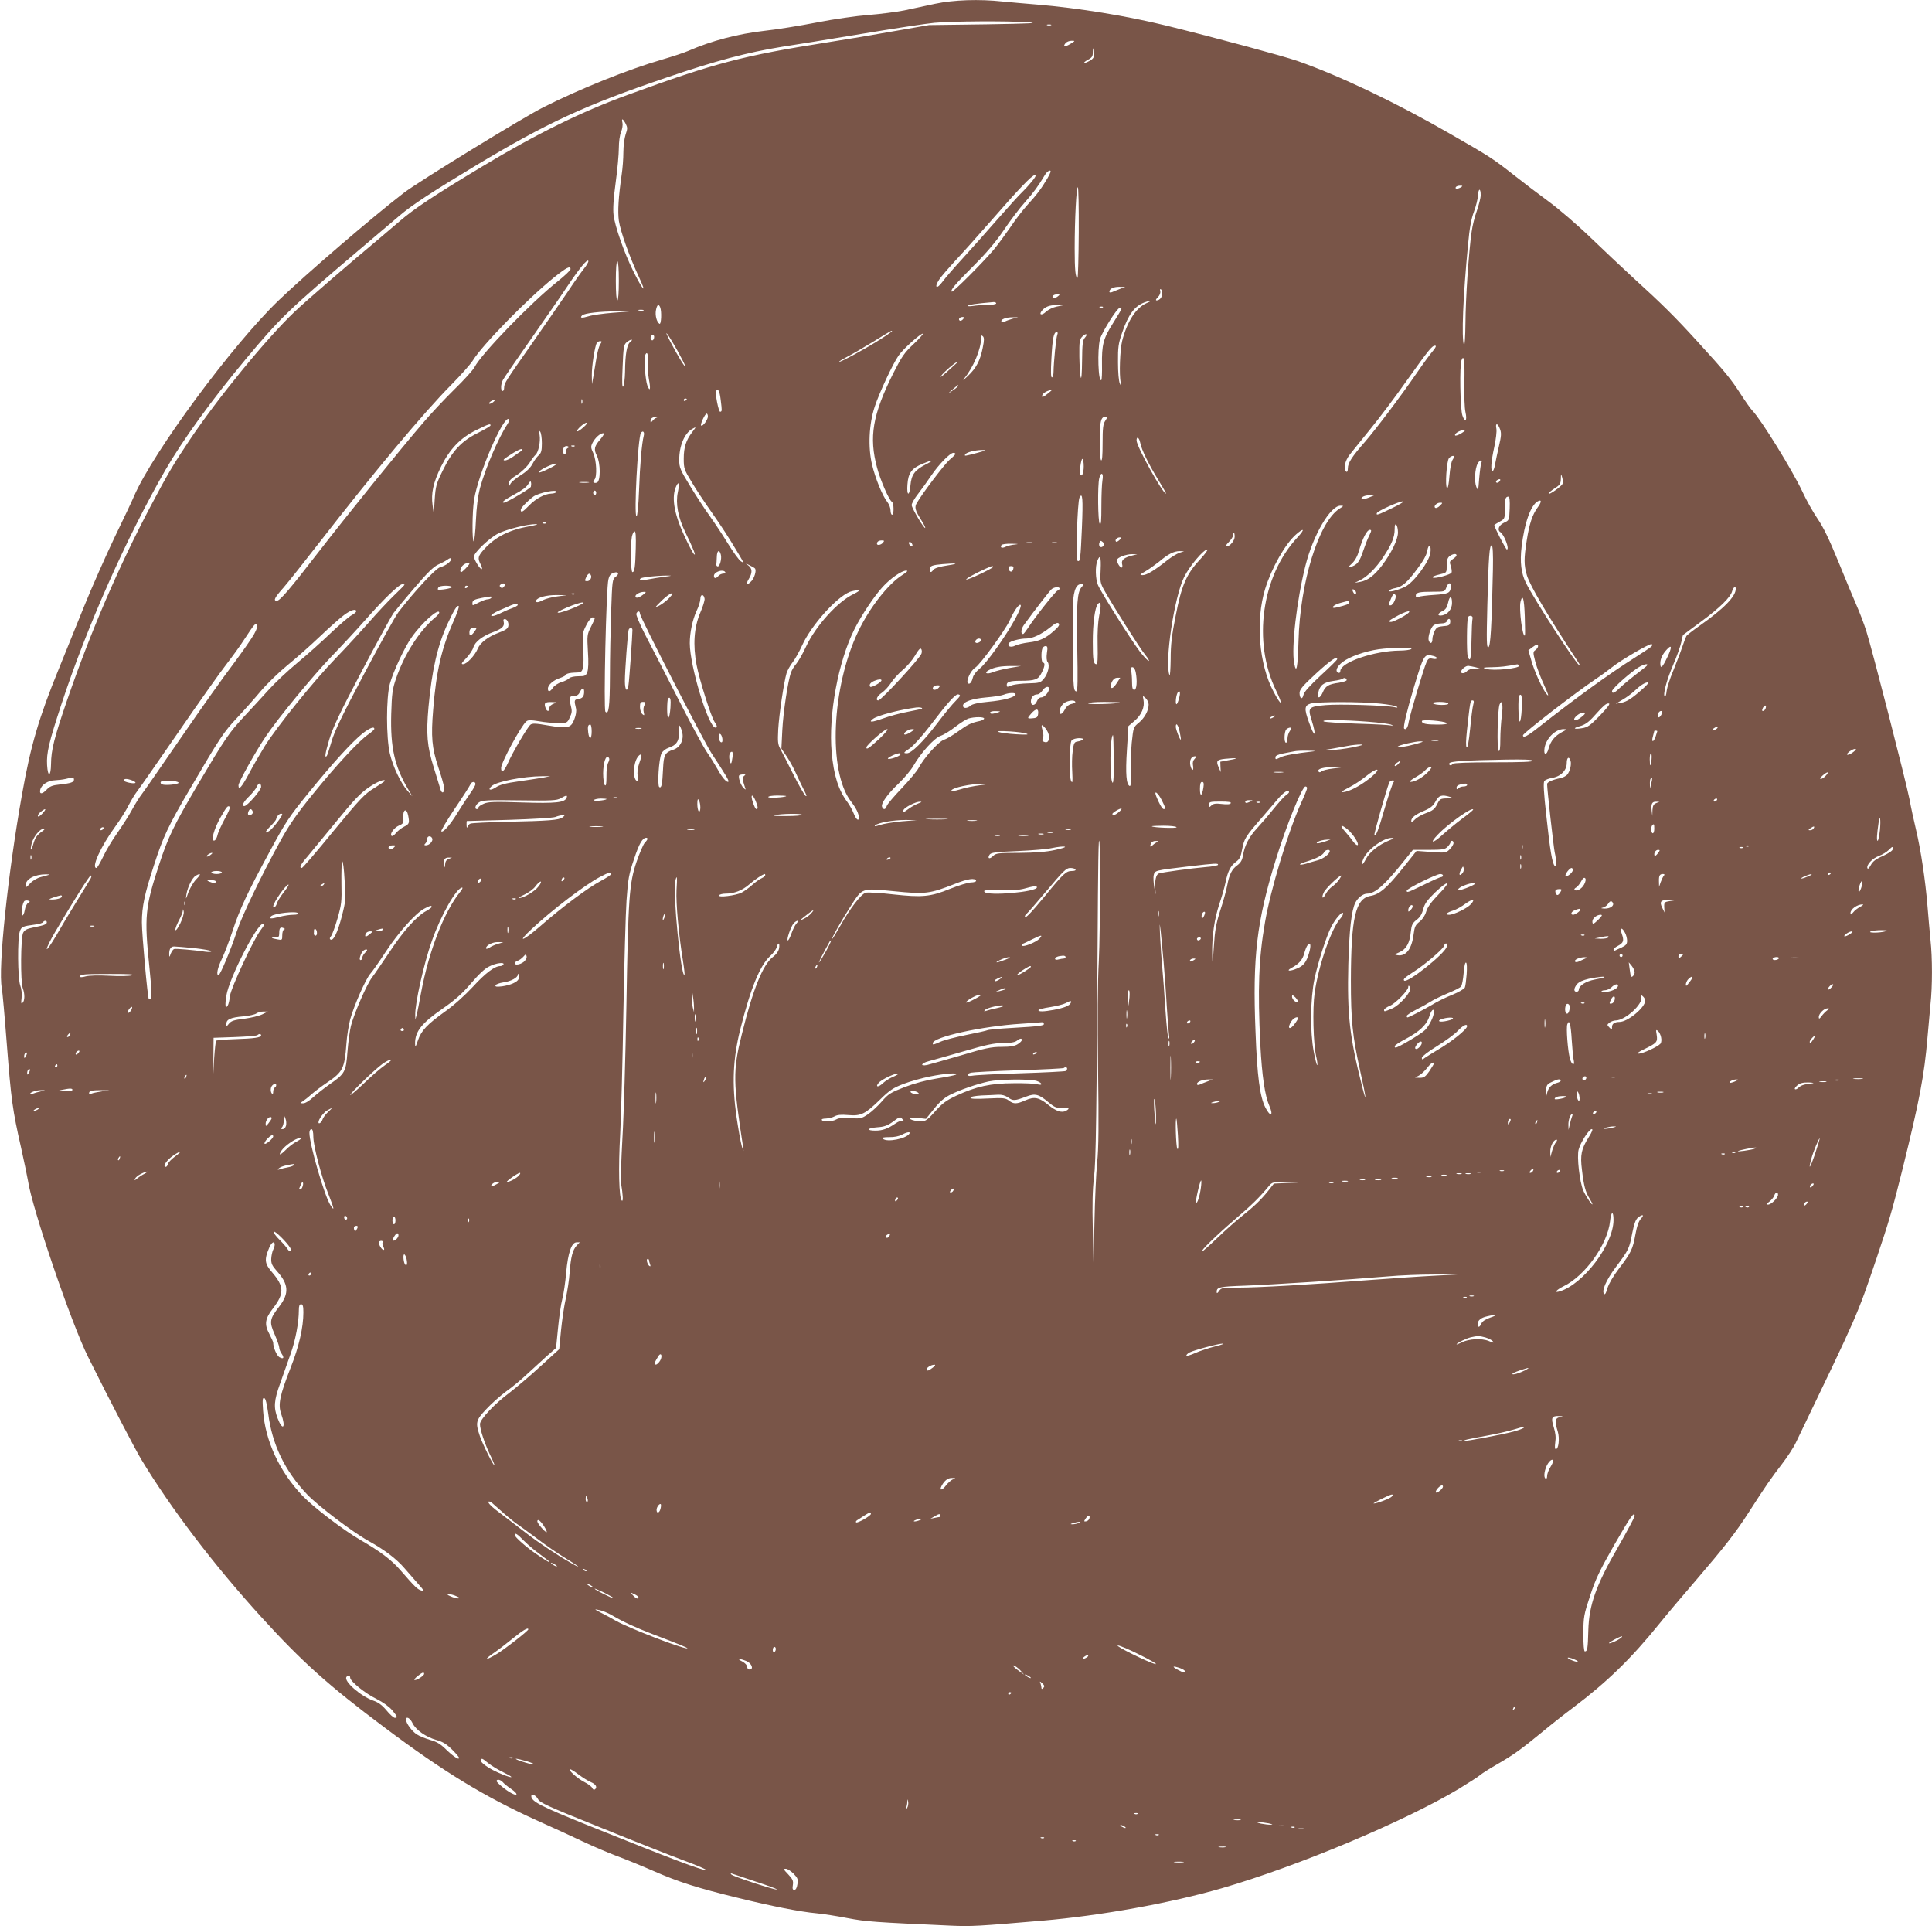 <?xml version="1.0" standalone="no"?>
<!DOCTYPE svg PUBLIC "-//W3C//DTD SVG 20010904//EN"
 "http://www.w3.org/TR/2001/REC-SVG-20010904/DTD/svg10.dtd">
<svg version="1.0" xmlns="http://www.w3.org/2000/svg"
 width="1280pt" height="1276pt" viewBox="0 0 1280 1276"
 preserveAspectRatio="xMidYMid meet">
<g transform="translate(0,1276) scale(0.1,-0.1)"
fill="#795548" stroke="none">
<path d="M6195 12735 c-60 -13 -153 -33 -205 -44 -52 -10 -158 -24 -235 -30
-80 -6 -228 -27 -345 -50 -113 -22 -268 -47 -345 -55 -175 -20 -349 -65 -505
-133 -25 -11 -103 -37 -175 -58 -221 -64 -540 -192 -786 -316 -130 -65 -831
-495 -924 -567 -209 -161 -645 -535 -829 -712 -306 -294 -832 -1006 -958
-1297 -11 -27 -69 -149 -129 -273 -59 -124 -151 -331 -203 -460 -52 -129 -127
-314 -166 -410 -132 -323 -187 -509 -244 -832 -94 -525 -160 -1157 -134 -1283
4 -22 19 -188 33 -370 29 -372 38 -438 94 -685 21 -96 42 -195 46 -220 26
-180 288 -949 399 -1170 149 -300 308 -604 350 -675 197 -326 481 -700 796
-1046 269 -296 445 -454 814 -730 392 -295 670 -464 1016 -620 118 -53 262
-119 320 -147 58 -27 150 -66 205 -87 55 -20 165 -65 245 -100 164 -72 292
-113 560 -178 218 -54 416 -93 520 -102 41 -4 134 -18 205 -32 126 -24 177
-27 685 -50 139 -6 182 -3 605 33 387 33 851 117 1190 215 501 145 1211 443
1571 659 65 40 128 80 139 90 11 10 61 42 110 70 111 64 160 99 300 214 60 50
154 124 208 164 226 171 383 323 572 557 49 61 157 189 240 285 187 218 264
316 350 450 114 178 152 232 220 320 36 47 79 112 94 145 415 862 402 831 534
1220 81 240 104 317 173 595 112 453 143 617 164 865 6 72 15 171 20 222 13
117 13 309 0 426 -5 51 -14 153 -20 227 -14 169 -43 364 -75 500 -14 58 -34
150 -44 205 -23 117 -247 991 -286 1114 -15 47 -44 124 -65 171 -21 48 -75
178 -121 291 -59 144 -99 228 -138 284 -30 44 -74 123 -98 175 -66 142 -278
485 -334 541 -10 10 -44 58 -75 106 -67 104 -102 147 -290 353 -147 161 -227
241 -429 425 -66 61 -191 178 -277 261 -86 83 -212 191 -279 240 -67 49 -168
126 -225 171 -144 113 -159 123 -429 278 -361 208 -729 383 -1008 481 -96 33
-520 148 -868 234 -265 65 -583 117 -859 140 -74 6 -176 15 -227 20 -157 17
-325 11 -448 -15z m611 -122 c86 -6 28 -9 -271 -14 l-380 -5 -235 -41 c-129
-23 -325 -56 -435 -73 -561 -88 -748 -137 -1325 -348 -306 -111 -608 -260
-965 -475 -321 -193 -452 -280 -549 -364 -44 -37 -98 -84 -121 -103 -197 -164
-499 -424 -575 -497 -184 -175 -510 -573 -697 -853 -104 -155 -144 -223 -254
-431 -217 -411 -398 -833 -555 -1289 -86 -251 -105 -328 -106 -422 -1 -84 -21
-89 -26 -7 -5 81 12 152 95 404 169 515 430 1101 688 1550 114 198 310 469
534 737 229 274 283 326 745 718 120 102 244 207 275 233 81 69 212 155 506
332 470 282 718 397 1260 581 328 112 536 167 765 204 74 11 313 50 530 86
217 36 433 69 480 73 115 11 482 13 616 4z m157 -20 c-7 -2 -19 -2 -25 0 -7 3
-2 5 12 5 14 0 19 -2 13 -5z m128 -124 c-36 -22 -52 -19 -31 6 7 8 24 15 39
15 26 0 26 0 -8 -21z m159 -61 c0 -26 -6 -37 -31 -51 -18 -10 -34 -16 -36 -13
-3 2 9 12 26 21 24 12 31 22 31 45 0 17 2 30 5 30 3 0 5 -15 5 -32z m-3105
-467 c13 -26 13 -34 0 -71 -8 -24 -15 -77 -15 -119 0 -42 -5 -107 -11 -146
-22 -153 -27 -245 -19 -307 11 -72 69 -236 135 -377 55 -118 22 -82 -40 44
-60 121 -122 299 -130 371 -5 39 0 113 14 215 12 86 21 189 21 228 0 41 6 87
15 107 8 20 12 47 9 60 -8 33 2 30 21 -5z m2794 -363 c-39 -67 -71 -109 -135
-179 -28 -31 -79 -97 -112 -147 -34 -49 -83 -116 -110 -148 -71 -84 -270 -283
-276 -276 -11 10 20 47 146 173 84 84 148 160 198 234 41 61 104 145 142 187
61 70 81 97 132 181 9 15 23 27 31 27 11 0 6 -14 -16 -52z m-107 -25 c-22 -27
-50 -57 -62 -68 -13 -11 -84 -90 -159 -175 -74 -85 -181 -205 -236 -265 -56
-61 -115 -129 -132 -153 -38 -52 -56 -37 -20 17 14 21 61 75 104 122 44 46
146 161 228 254 194 223 282 315 301 315 11 0 4 -15 -24 -47z m2848 -33 c-20
-13 -43 -13 -35 0 3 6 16 10 28 10 18 0 19 -2 7 -10z m-2533 -300 c-1 -165 -5
-300 -8 -300 -14 0 -19 51 -19 195 0 192 11 405 21 405 4 0 7 -135 6 -300z
m2663 247 c0 -18 -12 -63 -25 -102 -14 -38 -30 -101 -35 -140 -20 -141 -40
-443 -41 -604 -1 -95 -5 -157 -10 -146 -17 44 -6 323 27 663 10 111 21 171 39
219 14 37 26 86 27 109 3 49 18 49 18 1z m-5943 -489 c-19 -24 -67 -92 -107
-153 -41 -60 -146 -213 -235 -340 -177 -252 -185 -264 -185 -294 0 -12 -4 -21
-10 -21 -14 0 -13 46 2 73 6 12 88 132 183 267 94 135 204 293 243 352 81 121
134 186 140 169 2 -6 -12 -30 -31 -53z m233 -78 c0 -80 -4 -130 -10 -130 -6 0
-10 50 -10 130 0 80 4 130 10 130 6 0 10 -50 10 -130z m-320 77 c0 -7 -38 -43
-84 -80 -177 -140 -507 -481 -552 -569 -9 -18 -69 -85 -134 -148 -64 -63 -157
-162 -206 -220 -145 -168 -515 -626 -696 -860 -186 -241 -253 -320 -274 -320
-25 0 -15 21 45 88 32 37 138 171 236 297 364 469 695 865 875 1046 63 64 127
136 142 160 63 103 358 405 537 550 85 68 111 81 111 56z m3640 -131 c-19 -7
-43 -17 -52 -21 -10 -4 -18 -3 -18 2 0 20 26 33 65 33 l40 -1 -35 -13z m280
-30 c0 -25 -17 -46 -37 -46 -8 0 -5 8 8 21 12 12 19 29 16 40 -3 10 -1 17 4
13 5 -3 9 -15 9 -28z m-694 -21 c-10 -8 -23 -12 -28 -9 -14 9 2 24 25 24 21
-1 21 -1 3 -15z m588 -44 c-68 -31 -126 -120 -159 -248 -15 -58 -21 -224 -10
-279 5 -29 5 -29 -6 -4 -7 15 -12 73 -12 140 -1 100 3 126 27 195 41 121 83
178 149 202 49 18 57 14 11 -6z m-994 -1 c0 -5 -26 -10 -57 -10 -32 0 -76 -3
-98 -7 -22 -3 -37 -2 -32 2 6 7 53 14 170 24 9 0 17 -3 17 -9z m-2226 -26 c11
-28 7 -116 -5 -109 -18 12 -30 56 -23 91 7 36 18 44 28 18z m2627 5 c-25 -5
-56 -20 -72 -35 -27 -26 -49 -20 -26 8 21 26 50 37 97 37 l45 -1 -44 -9z m306
-5 c-3 -3 -12 -4 -19 -1 -8 3 -5 6 6 6 11 1 17 -2 13 -5z m123 -10 c0 -4 -25
-46 -56 -95 -65 -102 -75 -143 -73 -277 1 -51 -1 -95 -4 -99 -21 -21 -28 200
-9 271 13 46 113 206 130 206 6 0 12 -3 12 -6z m-3167 -11 c-7 -2 -21 -2 -30
0 -10 3 -4 5 12 5 17 0 24 -2 18 -5z m-203 -15 c-63 -5 -135 -15 -160 -23 -46
-14 -61 -12 -43 6 14 14 122 27 228 26 l90 0 -115 -9z m2320 -43 c-7 -8 -16
-12 -21 -9 -13 8 -1 24 18 24 13 0 13 -3 3 -15z m330 4 c-19 -5 -43 -14 -52
-19 -11 -6 -19 -6 -23 0 -8 14 32 29 75 28 l35 0 -35 -9z m-2220 -215 c27 -49
50 -94 50 -100 0 -12 -48 65 -98 161 -55 104 -18 57 48 -61z m1420 132 c0 -2
-35 -27 -78 -54 -88 -57 -272 -157 -272 -148 0 3 23 17 50 31 28 14 106 59
173 100 123 76 127 78 127 71z m1095 -23 c-8 -18 -24 -179 -25 -245 0 -21 -5
-38 -11 -38 -7 0 -8 39 -3 128 7 131 15 172 35 172 7 0 8 -7 4 -17z m-951 -61
c-63 -59 -79 -83 -137 -197 -136 -273 -161 -420 -106 -624 21 -80 79 -214 98
-225 14 -9 15 -86 1 -86 -5 0 -10 13 -10 29 0 15 -9 40 -20 54 -33 41 -80 156
-102 247 -28 117 -21 270 17 385 29 89 119 283 158 339 27 41 144 146 161 146
6 0 -21 -31 -60 -68z m1133 40 c-14 -15 -17 -43 -18 -153 -1 -83 -4 -124 -9
-109 -4 14 -8 76 -9 138 -1 101 1 114 20 133 25 25 39 17 16 -9z m-2854 -2
c-3 -11 -9 -17 -14 -14 -14 8 -10 34 5 34 9 0 12 -7 9 -20z m2178 -63 c-17
-86 -43 -135 -98 -187 -26 -25 -38 -34 -27 -20 63 76 114 198 114 271 0 18 3
20 12 11 9 -9 9 -26 -1 -75z m-2335 38 c-23 -17 -34 -82 -35 -200 -1 -44 -6
-87 -12 -95 -7 -11 -9 27 -4 130 5 130 8 147 27 163 11 9 25 17 32 17 6 0 2
-7 -8 -15z m-200 -17 c-8 -13 -19 -54 -25 -93 -6 -38 -15 -92 -20 -120 l-9
-50 -1 60 c-1 59 20 192 33 214 4 6 14 11 22 11 13 0 13 -3 0 -22z m5518 -42
c-16 -18 -63 -82 -104 -142 -110 -160 -271 -373 -345 -459 -88 -100 -115 -142
-115 -177 0 -17 -4 -27 -10 -23 -22 14 -10 73 23 114 17 22 79 98 137 170 58
71 166 214 239 318 149 209 168 233 189 233 9 0 5 -11 -14 -34z m-5202 -71
c-2 -31 1 -83 7 -116 13 -66 8 -89 -10 -43 -13 34 -24 176 -16 198 13 34 23
13 19 -39z m5410 -138 c-2 -84 1 -172 7 -197 13 -57 -2 -75 -20 -23 -15 42
-20 334 -6 367 16 41 22 -2 19 -147z m-3367 125 c-6 -5 -34 -31 -64 -58 -30
-27 -46 -38 -36 -24 19 26 93 90 103 90 3 0 2 -4 -3 -8z m10 -152 c-3 -5 -20
-19 -38 -30 -32 -22 -32 -22 3 9 37 32 45 37 35 21z m-1570 -90 c9 -74 9 -74
-3 -78 -11 -3 -36 124 -27 139 13 19 23 -2 30 -61z m2170 45 c-34 -28 -47 -32
-39 -11 3 8 18 19 32 25 39 14 40 13 7 -14z m-3088 -67 c-3 -7 -5 -2 -5 12 0
14 2 19 5 13 2 -7 2 -19 0 -25z m693 28 c0 -3 -4 -8 -10 -11 -5 -3 -10 -1 -10
4 0 6 5 11 10 11 6 0 10 -2 10 -4z m-1284 -21 c-11 -8 -22 -12 -25 -9 -6 6 19
24 34 24 6 -1 1 -7 -9 -15z m1424 -94 c0 -22 -35 -69 -45 -60 -7 8 26 79 37
79 4 0 8 -9 8 -19z m-340 -8 c-8 -3 -21 -12 -27 -21 -12 -14 -13 -14 -13 0 0
17 14 26 40 26 13 0 13 0 0 -5z m2973 -20 c-15 -22 -18 -49 -18 -150 0 -81 -3
-119 -10 -112 -6 6 -10 64 -9 134 0 125 8 155 40 155 12 0 11 -6 -3 -27z
m-3963 -26 c-59 -90 -145 -291 -181 -424 -13 -52 -22 -123 -26 -211 -3 -73
-10 -135 -14 -138 -12 -7 -11 198 2 276 27 170 194 557 230 534 6 -3 1 -19
-11 -37z m505 -18 c-20 -18 -38 -29 -41 -26 -8 8 46 57 63 57 7 0 -2 -14 -22
-31z m-615 13 c0 -5 -38 -27 -84 -50 -109 -54 -170 -120 -233 -250 -43 -87
-47 -104 -53 -191 l-6 -96 -8 58 c-11 79 4 148 55 254 59 119 129 192 233 243
85 42 96 45 96 32z m6688 -25 c10 -27 8 -47 -7 -112 -10 -44 -22 -99 -26 -122
-4 -24 -11 -43 -16 -43 -15 0 -10 64 11 159 11 51 17 103 14 120 -9 41 9 40
24 -2z m-5352 -20 c-41 -53 -56 -101 -56 -175 0 -66 3 -74 53 -156 28 -48 87
-136 130 -197 72 -103 105 -153 186 -288 29 -49 30 -53 9 -39 -12 8 -50 60
-84 115 -34 56 -89 139 -122 185 -33 45 -92 136 -131 200 -65 106 -71 122 -71
171 0 93 34 175 85 205 29 16 29 16 1 -21z m-996 -73 c0 -49 -4 -65 -21 -80
-12 -10 -30 -36 -41 -57 -13 -25 -39 -51 -78 -75 -32 -20 -63 -46 -68 -57 -10
-19 -11 -19 -11 2 -1 16 14 32 54 57 31 20 66 54 82 78 15 24 33 48 41 55 19
16 34 88 27 131 -5 28 -4 33 4 22 6 -8 11 -42 11 -76z m6091 65 c-18 -11 -36
-17 -40 -14 -9 10 30 35 53 35 17 0 14 -4 -13 -21z m-5416 -16 c-13 -52 -25
-189 -31 -360 -4 -105 -11 -173 -17 -173 -18 0 9 519 29 551 12 20 26 8 19
-18z m-289 -25 c-39 -45 -43 -65 -22 -106 25 -49 26 -169 1 -179 -21 -7 -32 4
-17 19 19 19 14 127 -7 175 -17 37 -18 44 -5 70 17 33 50 63 71 63 9 0 2 -15
-21 -42z m3578 -20 c8 -46 57 -145 121 -249 30 -49 53 -89 50 -89 -22 0 -195
313 -195 352 0 30 17 20 24 -14z m-3792 -36 c-7 -2 -12 -12 -12 -23 0 -10 -4
-19 -10 -19 -5 0 -10 11 -10 24 0 24 17 38 35 28 5 -3 4 -7 -3 -10z m45 12
c-3 -3 -12 -4 -19 -1 -8 3 -5 6 6 6 11 1 17 -2 13 -5z m-357 -34 c-8 -5 -30
-20 -49 -34 -19 -14 -44 -26 -55 -26 -16 0 -12 6 18 26 53 36 89 54 95 48 3
-3 -1 -9 -9 -14z m3025 -10 c-83 -22 -88 -23 -80 -10 9 14 63 28 110 29 36 0
32 -2 -30 -19z m-145 -7 c0 -3 -17 -21 -39 -39 -33 -29 -181 -223 -218 -288
-15 -26 -10 -47 28 -107 16 -25 29 -50 29 -55 -1 -19 -90 130 -90 150 0 11 19
45 43 75 24 31 63 85 87 121 47 70 124 150 146 150 8 0 14 -3 14 -7z m3295
-37 c-10 -14 -18 -58 -22 -110 -4 -52 -10 -83 -16 -79 -14 8 -3 179 13 198 7
8 19 15 26 15 12 0 12 -4 -1 -24z m-2445 -45 c0 -45 -12 -74 -23 -54 -7 14 5
103 14 103 5 0 9 -22 9 -49z m-1049 11 c-70 -36 -93 -67 -99 -137 -2 -30 -9
-55 -14 -55 -6 0 -9 24 -6 60 5 76 28 108 99 137 74 31 85 28 20 -5z m3683 11
c-4 -10 -10 -56 -14 -103 -6 -81 -7 -84 -19 -55 -14 33 -10 120 9 154 13 26
35 29 24 4z m-6168 -33 c-60 -30 -89 -39 -70 -20 17 17 88 49 109 49 11 1 -7
-13 -39 -29z m3658 -82 c-4 -24 -7 -101 -7 -171 0 -96 -2 -126 -11 -117 -12
12 -15 256 -3 303 12 45 30 33 21 -15z m3048 -24 c-10 -19 -92 -76 -92 -64 0
5 18 21 40 35 35 22 40 30 41 63 1 37 1 37 9 8 5 -16 6 -35 2 -42z m-420 14
c-6 -6 -15 -8 -19 -4 -4 4 -1 11 7 16 19 12 27 3 12 -12z m-6415 -33 c-6 -13
-161 -105 -179 -105 -21 0 7 21 74 57 43 22 78 48 87 65 11 20 17 23 19 12 2
-8 1 -21 -1 -29z m381 28 c-16 -2 -40 -2 -55 0 -16 2 -3 4 27 4 30 0 43 -2 28
-4z m593 -63 c-16 -75 1 -167 49 -265 55 -112 75 -165 57 -145 -8 8 -38 65
-65 125 -69 148 -85 259 -50 328 16 32 20 11 9 -43z m-806 0 c-3 -5 -18 -10
-33 -10 -42 -1 -103 -33 -147 -79 -41 -43 -55 -50 -55 -28 0 12 41 55 83 87
35 26 166 52 152 30z m265 -5 c0 -8 -4 -15 -10 -15 -5 0 -10 7 -10 15 0 8 5
15 10 15 6 0 10 -7 10 -15z m3218 -230 c-9 -212 -12 -230 -29 -220 -13 9 -1
391 13 419 20 39 24 -6 16 -199z m1899 198 c-21 -8 -41 -12 -45 -9 -10 11 20
26 53 25 l30 0 -38 -16z m935 -71 c-3 -79 -3 -79 -38 -95 -34 -16 -46 -48 -24
-62 26 -16 63 -116 43 -115 -7 1 -83 148 -83 161 0 2 16 13 35 23 35 19 35 20
35 86 0 67 4 80 24 80 7 0 10 -27 8 -78z m185 6 c-34 -46 -55 -108 -72 -218
-19 -121 -19 -163 1 -231 21 -70 137 -266 339 -574 11 -16 15 -26 8 -22 -27
17 -296 432 -353 545 -32 64 -41 139 -29 240 19 158 60 275 107 301 27 15 26
-5 -1 -41z m-962 -3 c-96 -47 -109 -51 -103 -34 5 14 147 78 173 78 11 -1 -20
-20 -70 -44z m315 15 c-12 -12 -25 -18 -31 -14 -14 9 9 34 32 34 18 0 18 -1
-1 -20z m-666 -20 c-137 -88 -261 -487 -271 -877 -5 -176 -14 -224 -29 -146
-19 103 17 416 75 646 51 203 165 397 232 397 23 0 23 -1 -7 -20z m-5257 -96
c-3 -3 -12 -4 -19 -1 -8 3 -5 6 6 6 11 1 17 -2 13 -5z m-108 -20 c-136 -24
-228 -71 -302 -153 -41 -46 -44 -59 -22 -101 9 -17 11 -30 6 -30 -12 0 -51 63
-51 83 0 26 101 122 159 152 58 29 194 63 251 63 20 0 3 -6 -41 -14z m5753
-42 c-1 -48 -43 -134 -105 -217 -52 -68 -97 -102 -147 -110 l-35 -6 31 15 c49
22 110 82 158 155 56 84 76 133 76 184 0 30 3 38 11 30 6 -6 11 -29 11 -51z
m-665 -31 c-239 -255 -300 -694 -142 -1017 49 -101 36 -107 -17 -7 -97 180
-121 470 -56 682 43 139 133 298 205 361 54 47 60 35 10 -19z m475 12 c-11
-21 -29 -68 -41 -104 -23 -70 -40 -92 -81 -104 -24 -7 -23 -6 7 22 21 20 37
49 48 89 23 79 52 134 70 134 13 0 12 -6 -3 -37z m-4860 -85 c-3 -126 -8 -158
-22 -158 -11 0 -14 172 -4 233 4 20 12 37 18 37 8 0 10 -33 8 -112z m3968 77
c0 -27 -32 -65 -54 -65 -9 0 -3 11 15 29 16 16 29 37 29 45 0 9 2 16 5 16 3 0
5 -11 5 -25z m-763 -22 c-9 -9 -19 -14 -23 -11 -10 10 6 28 24 28 15 0 15 -1
-1 -17z m-1567 -18 c-13 -16 -40 -20 -40 -7 0 14 12 22 33 22 16 0 17 -3 7
-15z m1459 -22 c-15 -18 -34 -1 -25 22 5 14 9 15 21 5 12 -10 13 -16 4 -27z
m-1265 11 c4 -10 1 -14 -6 -12 -15 5 -23 28 -10 28 5 0 13 -7 16 -16z m794 9
c-10 -2 -26 -2 -35 0 -10 3 -2 5 17 5 19 0 27 -2 18 -5z m165 0 c-7 -2 -21 -2
-30 0 -10 3 -4 5 12 5 17 0 24 -2 18 -5z m-278 -10 c-22 -2 -50 -9 -62 -15
-25 -12 -39 -6 -28 11 3 6 33 10 68 9 44 -1 50 -2 22 -5z m2752 -55 c-8 -59
-111 -197 -168 -225 -51 -25 -115 -40 -105 -25 3 5 21 13 40 16 47 9 79 37
147 129 39 51 61 92 65 118 8 50 28 39 21 -13z m414 -109 c-8 -379 -16 -512
-30 -517 -12 -4 -13 39 -7 279 8 319 14 401 29 396 7 -2 10 -56 8 -158z
m-1941 64 c-89 -95 -122 -170 -161 -373 -26 -129 -33 -192 -33 -287 -1 -67 -4
-114 -8 -105 -33 84 31 516 97 649 35 72 129 183 154 183 7 0 -15 -30 -49 -67z
m-3174 32 c7 -28 -8 -81 -22 -77 -5 1 -9 7 -8 12 1 6 2 28 3 50 1 44 17 54 27
15z m3038 13 c-17 -6 -53 -28 -80 -49 -84 -67 -137 -99 -163 -99 -23 0 -21 3
17 25 23 13 63 42 90 63 61 52 100 71 137 71 l30 -1 -31 -10z m-309 -17 c-57
-14 -77 -30 -71 -57 4 -13 2 -24 -3 -24 -11 0 -31 32 -31 50 0 16 60 39 100
39 l35 -1 -30 -7z m2145 0 c0 -5 -11 -16 -25 -25 -21 -14 -23 -19 -13 -46 5
-17 8 -36 5 -43 -5 -14 -114 -43 -124 -33 -6 6 5 11 57 24 34 8 35 10 35 56 0
35 5 51 19 62 22 16 46 19 46 5z m-6681 -52 c-13 -11 -37 -23 -54 -27 -29 -8
-174 -165 -275 -297 -21 -27 -123 -212 -228 -410 -145 -274 -197 -381 -216
-449 -14 -49 -28 -91 -31 -94 -16 -17 -11 16 16 108 25 82 69 175 216 454 102
193 197 367 211 386 15 19 77 95 140 168 84 99 125 138 155 152 23 10 51 25
62 33 13 10 21 12 24 5 2 -6 -7 -19 -20 -29z m4323 -43 c-4 -79 -3 -88 25
-138 57 -102 235 -383 271 -427 20 -24 29 -42 22 -39 -8 2 -35 31 -60 64 -55
72 -256 391 -276 439 -16 39 -19 122 -4 159 18 48 26 26 22 -58z m-4182 40 c0
-8 -47 -56 -54 -56 -12 0 -6 29 10 44 14 15 44 22 44 12z m1893 -33 c9 -15 -5
-61 -24 -82 -30 -32 -41 -25 -19 12 26 42 25 71 -2 91 -22 16 -21 16 9 1 17
-8 34 -18 36 -22z m1278 22 c-54 -8 -89 -19 -97 -29 -15 -22 -24 -20 -24 4 0
21 16 27 85 33 95 8 114 4 36 -8z m299 -10 c0 -9 -160 -85 -177 -84 -10 0 22
20 71 45 86 42 106 50 106 39z m133 -15 c-6 -24 -26 -21 -31 3 -2 11 3 17 16
17 15 0 19 -5 15 -20z m-1908 -20 c3 -5 -3 -10 -13 -10 -11 0 -25 -7 -32 -15
-16 -19 -30 -19 -30 0 0 27 61 47 75 25z m1172 -20 c-93 -59 -216 -216 -291
-373 -177 -369 -201 -925 -49 -1125 35 -45 53 -82 53 -108 0 -28 -18 -13 -34
27 -9 23 -27 55 -40 73 -61 81 -92 178 -106 332 -22 248 43 601 151 816 46 92
133 222 187 280 53 58 126 108 156 108 14 0 6 -9 -27 -30z m-1883 13 c4 -4 -3
-15 -15 -24 -22 -16 -23 -25 -30 -231 -4 -117 -8 -310 -8 -428 -1 -206 -8
-257 -30 -235 -13 13 5 824 20 877 8 32 17 40 50 47 3 0 9 -2 13 -6z m-180
-12 c10 -16 -5 -41 -24 -41 -16 0 -17 3 -7 25 13 26 22 31 31 16z m486 -12
c-36 -5 -85 -13 -110 -18 -45 -9 -60 -7 -46 7 8 8 106 19 176 19 37 0 34 -1
-20 -8z m-1061 -65 c-9 -11 -15 -12 -23 -4 -8 8 -7 13 4 20 20 12 33 1 19 -16z
m6273 -5 c-4 -38 -18 -44 -110 -50 -48 -3 -95 -9 -104 -13 -13 -6 -18 -4 -18
7 0 22 22 27 112 27 80 0 80 0 91 30 13 35 33 34 29 -1z m-6932 17 c0 -2 -32
-35 -71 -72 -39 -38 -114 -118 -167 -179 -53 -60 -150 -166 -217 -235 -142
-146 -393 -457 -471 -583 -30 -49 -78 -131 -105 -183 -49 -91 -69 -113 -69
-76 0 20 115 226 180 322 83 124 315 405 435 530 67 69 169 179 227 245 119
135 222 235 244 235 8 0 14 -2 14 -4z m4487 -14 c-30 -33 -36 -110 -30 -404 4
-205 3 -288 -5 -288 -23 0 -24 26 -24 535 -1 117 17 175 53 175 21 0 21 -1 6
-18z m-4173 -1 c5 -8 -85 -23 -93 -16 -1 2 0 8 4 14 7 13 82 15 89 2z m106 5
c0 -3 -4 -8 -10 -11 -5 -3 -10 -1 -10 4 0 6 5 11 10 11 6 0 10 -2 10 -4z
m3920 -15 c0 -5 -6 -11 -14 -14 -15 -6 -152 -179 -196 -248 -14 -21 -28 -39
-31 -39 -18 -1 -15 32 4 59 69 95 172 228 185 239 18 14 52 16 52 3z m4480 -1
c0 -52 -80 -133 -242 -247 -43 -30 -81 -60 -85 -66 -4 -7 -17 -41 -29 -77 -12
-36 -39 -105 -59 -155 -21 -49 -40 -109 -43 -132 -2 -24 -8 -41 -12 -38 -15 9
11 108 55 210 25 58 49 126 54 151 5 25 10 46 12 48 2 2 56 41 119 88 124 91
196 162 206 202 6 25 24 37 24 16z m-2516 -32 c-4 -6 -10 -5 -15 3 -14 22 -10
33 6 19 8 -7 12 -17 9 -22z m-3330 -4 c-106 -51 -251 -212 -315 -350 -20 -44
-49 -94 -63 -111 -14 -16 -30 -42 -35 -57 -20 -52 -52 -264 -58 -383 l-6 -122
37 -55 c21 -31 48 -82 62 -114 14 -31 37 -79 51 -107 18 -34 20 -45 9 -36 -9
8 -46 73 -82 145 -36 72 -74 146 -84 165 -17 30 -18 48 -14 130 6 102 38 313
55 371 6 19 24 52 40 72 16 20 45 72 64 114 60 132 226 317 315 353 14 5 36
10 50 10 19 0 13 -5 -26 -25z m-1394 -4 c-27 -21 -50 -26 -50 -10 0 13 31 29
55 29 18 1 18 -1 -5 -19z m-453 4 c-3 -3 -12 -4 -19 -1 -8 3 -5 6 6 6 11 1 17
-2 13 -5z m627 -25 c-25 -27 -73 -59 -88 -59 -3 0 16 20 42 45 54 51 93 63 46
14z m4806 -18 c-7 -17 -19 -31 -26 -31 -17 0 -17 0 2 45 11 27 18 35 26 27 8
-8 7 -20 -2 -41z m-5547 28 c-34 -4 -75 -15 -92 -23 -36 -19 -54 -20 -49 -4 7
20 70 37 138 36 l65 -1 -62 -8z m975 -15 c2 -11 -11 -53 -29 -94 -41 -97 -49
-212 -24 -345 19 -100 96 -343 119 -377 18 -26 20 -38 6 -38 -46 0 -170 408
-170 559 0 70 18 155 45 214 14 28 25 65 25 80 0 33 23 33 28 1z m-1413 6 c-3
-5 -14 -10 -23 -10 -10 0 -35 -9 -57 -20 -47 -24 -45 -24 -45 -6 0 19 11 25
62 35 61 12 70 12 63 1z m6365 -34 c0 -40 -25 -73 -62 -82 -37 -8 -37 11 -1
28 21 10 30 24 37 55 10 49 26 48 26 -1z m482 -88 c2 -68 3 -125 1 -127 -15
-21 -41 175 -29 223 14 56 24 21 28 -96z m-1164 90 c-4 -11 -13 -15 -81 -32
-49 -12 -26 17 24 30 58 16 61 16 57 2z m-5133 -33 c-44 -19 -91 -34 -105 -34
-16 0 4 12 55 34 44 19 91 34 105 34 16 0 -4 -12 -55 -34z m3478 -50 c-9 -47
-13 -112 -11 -198 2 -90 0 -127 -8 -127 -20 0 -24 27 -24 149 0 121 14 226 33
249 20 25 25 -4 10 -73z m-3853 67 c0 -4 -17 -14 -37 -21 -21 -7 -59 -24 -85
-37 -28 -13 -50 -19 -53 -13 -4 5 20 21 52 35 32 13 67 29 78 34 26 11 45 12
45 2z m3298 -88 c-62 -115 -191 -297 -237 -333 -24 -19 -42 -43 -46 -61 -7
-30 -22 -47 -32 -36 -15 14 19 86 48 103 32 19 198 247 228 312 29 65 63 113
73 103 5 -5 -8 -40 -34 -88z m-3724 -21 c-78 -176 -114 -330 -134 -583 -15
-181 -9 -253 34 -383 19 -56 36 -115 38 -132 4 -37 -14 -48 -24 -14 -4 13 -23
78 -44 144 -45 143 -51 222 -35 402 22 242 60 408 127 552 43 92 62 123 73
116 5 -3 -11 -49 -35 -102z m-644 67 c0 -5 -14 -17 -31 -26 -17 -9 -79 -62
-138 -118 -58 -56 -158 -145 -222 -198 -64 -53 -149 -133 -190 -179 -41 -45
-113 -124 -161 -175 -100 -107 -126 -145 -309 -454 -157 -267 -196 -347 -255
-528 -93 -283 -99 -345 -64 -682 13 -127 17 -197 10 -204 -5 -5 -12 -8 -14 -5
-8 8 -46 428 -46 509 0 103 18 189 79 375 63 195 95 263 242 513 200 341 220
371 309 466 47 50 118 130 158 178 40 47 119 124 175 170 56 45 154 132 217
192 63 60 135 124 160 142 44 33 80 44 80 24z m550 -9 c0 -5 -13 -21 -30 -34
-101 -86 -202 -243 -256 -402 -24 -70 -28 -99 -32 -235 -6 -222 22 -347 113
-500 l27 -45 -31 35 c-46 52 -97 160 -118 247 -25 108 -25 370 0 463 21 78 99
246 145 309 67 96 182 197 182 162z m1330 -7 c0 -22 422 -844 474 -924 96
-146 117 -182 112 -188 -10 -9 -42 27 -71 81 -16 28 -47 79 -70 112 -23 33
-112 197 -197 365 -86 168 -183 358 -217 422 -34 67 -58 124 -55 133 8 20 24
19 24 -1z m5055 -19 c-33 -19 -69 -35 -79 -35 -26 0 -13 11 49 44 76 40 101
32 30 -9z m461 -12 c-3 -10 -6 -75 -7 -145 -2 -123 -9 -153 -25 -105 -8 23 -6
246 2 259 10 16 35 8 30 -9z m-5816 0 c0 -5 -12 -30 -26 -58 -24 -48 -25 -55
-19 -160 5 -70 3 -120 -4 -137 -9 -25 -15 -28 -60 -28 -28 0 -53 -6 -60 -13
-6 -8 -29 -19 -51 -26 -22 -6 -47 -23 -56 -36 -19 -29 -34 -32 -34 -7 0 25 37
57 82 71 20 7 38 17 40 23 2 6 26 11 53 12 45 1 49 3 57 31 5 17 5 75 2 130
-6 96 -5 104 20 153 14 29 33 52 41 52 8 0 15 -3 15 -7z m-572 -34 c3 -29 -7
-39 -63 -60 -72 -27 -124 -67 -140 -107 -20 -46 -73 -102 -97 -102 -15 0 -10
8 20 39 21 22 43 54 48 72 11 38 62 77 135 103 56 21 73 38 66 67 -4 15 -1 19
11 17 10 -2 18 -14 20 -29z m6240 9 c-2 -19 -10 -24 -46 -26 -35 -3 -45 -8
-57 -32 -8 -16 -15 -40 -15 -55 0 -28 -15 -34 -24 -8 -8 21 12 85 32 101 9 6
31 12 49 12 21 0 36 6 39 15 9 23 26 18 22 -7z m-2626 -58 c-55 -49 -96 -68
-168 -76 -32 -4 -72 -13 -88 -21 -29 -15 -55 -5 -42 16 9 14 72 31 116 31 42
0 100 28 159 75 33 27 47 33 55 25 8 -9 0 -22 -32 -50z m-5298 -20 c-15 -28
-79 -119 -140 -201 -62 -81 -217 -300 -345 -486 -128 -186 -244 -354 -259
-373 -15 -19 -44 -65 -64 -102 -19 -36 -64 -106 -98 -155 -35 -49 -78 -121
-96 -161 -19 -39 -38 -72 -43 -72 -36 0 28 142 125 275 32 44 72 107 88 140
17 33 43 76 58 95 15 19 138 196 274 393 135 196 277 397 315 445 37 48 92
123 120 167 67 102 72 108 84 96 6 -6 -1 -28 -19 -61z m1459 15 c-22 -29 -33
-32 -33 -7 0 24 8 32 32 32 18 0 18 -1 1 -25z m1047 12 c0 -37 -21 -336 -26
-364 -8 -54 -24 -37 -24 25 0 68 19 321 25 340 6 16 25 16 25 -1z m2310 -67
c0 -12 -28 -25 -36 -17 -9 9 6 27 22 27 8 0 14 -5 14 -10z m4441 -43 c-6 -6
-58 -41 -115 -77 -153 -96 -389 -266 -631 -457 -76 -60 -105 -75 -105 -54 0
14 349 283 480 371 36 24 85 60 109 79 58 47 253 161 264 154 5 -3 4 -10 -2
-16z m-751 2 c0 -7 -8 -18 -17 -25 -17 -12 -17 -16 -1 -79 10 -37 36 -106 58
-153 28 -62 34 -80 18 -62 -29 34 -83 153 -104 229 l-18 63 25 19 c28 21 39
24 39 8z m-3254 -45 c-4 -29 -2 -52 5 -60 16 -20 2 -79 -26 -111 -21 -26 -30
-28 -102 -30 -44 -1 -91 -7 -107 -12 -35 -14 -36 -14 -36 3 0 19 23 26 90 26
97 0 119 8 140 51 22 42 26 69 10 69 -11 0 -14 69 -4 94 3 9 13 16 21 16 13 0
15 -9 9 -46z m4110 -29 c-33 -69 -46 -80 -46 -39 0 29 14 60 43 91 34 38 36
16 3 -52z m-4941 25 c-10 -31 -267 -310 -286 -310 -21 0 -7 31 24 51 17 12 45
41 60 65 16 25 51 63 79 87 28 23 64 66 81 95 19 34 33 50 39 44 6 -6 7 -20 3
-32z m3245 30 c-8 -5 -42 -10 -75 -10 -170 -1 -395 -78 -395 -136 0 -9 -6 -14
-12 -11 -25 8 -12 42 28 72 46 35 148 71 239 84 87 12 234 13 215 1z m148 -46
c32 -9 27 -25 -6 -18 -24 5 -30 1 -41 -23 -18 -38 -110 -349 -118 -396 -5 -36
-18 -55 -30 -44 -8 9 16 110 63 269 69 227 69 228 132 212z m-639 -21 c0 -5
-49 -53 -109 -108 -73 -68 -110 -109 -114 -128 -7 -35 -26 -26 -26 12 0 23 20
47 110 130 96 88 142 119 139 94z m1205 -42 c12 -19 -172 -37 -219 -22 -26 8
-20 10 40 11 59 1 89 5 167 19 4 0 9 -3 12 -8z m836 -11 c-97 -75 -139 -109
-168 -137 -35 -34 -52 -41 -52 -22 0 18 136 138 188 165 41 21 62 17 32 -6z
m-4210 -5 c-41 -7 -92 -20 -112 -28 -41 -17 -62 -5 -26 14 36 19 78 27 148 27
l65 0 -75 -13z m3085 5 l30 -8 -36 -1 c-20 0 -42 -8 -49 -16 -14 -17 -40 -20
-40 -6 0 16 31 41 48 40 9 -1 31 -5 47 -9z m-2251 -31 c12 -60 7 -119 -9 -119
-11 0 -15 13 -15 53 0 28 -3 62 -6 75 -5 15 -2 22 9 22 8 0 17 -13 21 -31z
m-123 -71 c-23 -37 -41 -47 -41 -23 0 28 20 55 41 55 l21 0 -21 -32z m1521 17
c1 -6 -22 -13 -51 -18 -69 -9 -90 -22 -107 -63 -19 -44 -39 -45 -30 -2 10 48
35 68 99 77 32 4 60 11 64 15 9 9 24 3 25 -9z m-3082 -2 c-1 -14 -69 -52 -75
-42 -9 13 3 29 29 39 27 11 46 12 46 3z m5045 -55 c-74 -66 -107 -87 -145 -94
l-35 -6 45 27 c25 14 61 41 80 59 39 37 68 55 89 56 8 0 -8 -19 -34 -42z
m-4665 7 c-13 -16 -40 -20 -40 -7 0 14 12 22 33 22 16 0 17 -3 7 -15z m730 -8
c0 -23 -31 -57 -51 -57 -12 0 -23 -10 -29 -25 -12 -32 -40 -33 -40 -2 0 27 17
47 42 47 10 0 25 11 34 25 17 26 44 34 44 12z m-3080 -19 c0 -32 -11 -45 -40
-49 -26 -4 -27 -9 -14 -62 4 -17 0 -45 -11 -72 -22 -58 -42 -63 -173 -41 -84
15 -106 15 -118 5 -20 -17 -118 -183 -149 -254 -26 -57 -45 -71 -45 -32 0 35
132 279 167 308 11 10 29 10 84 1 38 -7 96 -12 128 -12 58 0 59 1 76 37 15 32
16 44 6 81 -13 51 -9 62 25 62 16 0 28 8 36 25 14 31 28 32 28 3z m3945 -30
c-11 -48 -24 -70 -25 -38 0 36 11 70 22 70 6 0 7 -14 3 -32z m-1087 11 c-6
-19 -80 -39 -181 -48 -65 -6 -104 -15 -116 -25 -22 -20 -51 -21 -51 -1 0 26
61 47 155 55 49 4 101 12 115 18 34 14 83 15 78 1z m-368 -7 c0 -5 -14 -21
-31 -38 -17 -16 -71 -81 -119 -145 -93 -122 -171 -199 -201 -199 -27 0 -24 4
19 33 21 14 81 80 133 148 114 150 167 209 185 209 8 0 14 -4 14 -8z m3722
-86 c-2 -47 -8 -86 -13 -86 -10 0 -13 163 -3 173 15 15 19 -6 16 -87z m-2472
27 c0 -40 -26 -88 -64 -120 -37 -30 -37 -31 -48 -134 -5 -57 -8 -146 -6 -197
3 -61 0 -91 -7 -89 -23 8 -29 80 -19 237 l10 160 41 35 c46 39 68 91 59 138
-6 30 -6 30 14 12 11 -10 20 -29 20 -42z m-3168 -20 c-6 -83 -22 -91 -22 -12
0 36 3 69 6 72 15 15 20 -6 16 -60z m2682 38 c3 -5 -8 -11 -24 -14 -19 -4 -35
-17 -45 -37 -17 -32 -35 -40 -35 -14 0 25 20 54 43 64 29 12 55 12 61 1z
m2637 -18 c-5 -16 -14 -88 -21 -161 -8 -84 -17 -129 -23 -123 -6 6 -5 47 2
113 21 189 22 198 36 198 10 0 12 -7 6 -27z m-6093 5 c-17 -6 -28 -17 -28 -29
0 -23 -15 -25 -24 -3 -14 36 -7 44 37 43 40 -1 41 -1 15 -11z m602 -9 c-7 -11
-9 -32 -5 -47 5 -22 4 -24 -9 -13 -9 8 -16 29 -16 47 0 28 4 34 20 34 18 0 19
-3 10 -21z m3149 17 c-11 -9 -209 -15 -209 -6 0 6 42 10 107 10 58 0 104 -2
102 -4z m1723 -7 c57 -6 108 -15 113 -21 7 -6 1 -7 -15 -3 -51 12 -371 22
-456 14 -115 -10 -121 -16 -94 -100 35 -112 20 -122 -18 -13 -32 88 -30 111
11 123 45 13 336 13 459 0z m453 1 c4 -6 -13 -10 -44 -10 -27 0 -53 5 -56 10
-4 6 13 10 44 10 27 0 53 -4 56 -10z m355 -80 c-5 -41 -10 -112 -10 -158 0
-59 -3 -81 -11 -76 -13 8 -7 274 6 307 16 39 25 -2 15 -73z m651 1 c-66 -68
-82 -79 -120 -85 -57 -9 -64 0 -12 14 27 7 54 25 79 52 77 85 91 98 109 98 14
0 -1 -21 -56 -79z m1096 44 c-4 -8 -11 -15 -17 -15 -7 0 -7 6 0 21 13 23 26
19 17 -6z m-5589 0 c-2 -2 -43 -10 -92 -20 -49 -9 -124 -29 -167 -45 -73 -26
-98 -27 -66 -3 28 23 179 62 287 76 24 3 45 -2 38 -8z m770 -32 c-2 -23 -8
-29 -35 -31 -39 -4 -40 -1 -10 32 30 34 49 34 45 -1z m-268 7 c-36 -11 -50
-11 -50 0 0 6 17 10 38 9 33 -1 34 -2 12 -9z m4397 -14 c-7 -14 -16 -21 -20
-17 -11 11 2 41 18 41 10 0 11 -5 2 -24z m-507 7 c0 -5 -15 -18 -33 -31 -38
-26 -53 -9 -17 20 23 18 50 24 50 11z m-2060 -23 c-8 -5 -19 -10 -25 -10 -5 0
-3 5 5 10 8 5 20 10 25 10 6 0 3 -5 -5 -10z m-1920 -10 c0 -5 -12 -12 -27 -16
-59 -12 -82 -24 -142 -67 -34 -25 -77 -51 -96 -57 -37 -12 -135 -122 -170
-189 -10 -19 -59 -78 -110 -132 -51 -53 -96 -106 -100 -118 -7 -25 -23 -28
-31 -6 -9 22 36 85 112 157 36 35 79 86 95 114 50 87 139 186 182 200 21 7 64
34 96 59 32 25 72 50 87 55 40 12 104 12 104 0z m2544 -21 c78 -6 148 -15 156
-21 12 -8 11 -8 -3 -4 -10 3 -112 9 -225 12 -114 4 -214 10 -222 15 -22 12
128 11 294 -2z m520 -9 c7 -7 -14 -10 -61 -10 -76 0 -103 6 -103 23 0 13 150
1 164 -13z m-5664 -55 c0 -54 -16 -60 -23 -7 -5 40 -1 52 14 52 5 0 9 -20 9
-45z m599 -3 c14 -50 -11 -103 -57 -118 -56 -18 -65 -34 -69 -126 -5 -104 -10
-131 -25 -122 -14 9 -3 185 14 222 8 16 27 31 47 38 54 17 74 50 68 107 -7 55
7 55 22 -1z m2431 -32 c0 -32 -11 -43 -34 -34 -11 4 -13 11 -7 22 5 9 5 28 0
46 -14 48 -10 53 16 23 14 -16 25 -41 25 -57z m866 30 c6 -27 9 -50 7 -50 -7
0 -33 68 -33 85 0 34 17 12 26 -35z m3554 20 c-24 -15 -37 -11 -16 5 11 8 22
12 25 9 3 -3 -1 -9 -9 -14z m-8890 1 c0 -4 -18 -21 -40 -36 -62 -43 -211 -203
-365 -393 -105 -129 -158 -205 -213 -305 -127 -229 -261 -508 -293 -607 -35
-110 -110 -290 -121 -290 -17 0 -7 48 23 110 17 36 48 117 69 180 47 145 99
256 247 529 106 197 129 231 259 391 161 198 286 335 357 392 47 36 77 48 77
29z m1768 2 c-10 -2 -26 -2 -35 0 -10 3 -2 5 17 5 19 0 27 -2 18 -5z m4298
-15 c-9 -12 -16 -35 -16 -50 0 -16 -4 -28 -10 -28 -14 0 -12 74 2 88 7 7 18
12 26 12 10 0 10 -4 -2 -22z m-2721 -53 c-69 -63 -85 -74 -85 -56 0 15 120
121 138 121 9 0 -12 -26 -53 -65z m207 44 c-18 -12 -36 -18 -40 -14 -10 10 28
35 52 35 17 0 15 -4 -12 -21z m4318 2 c-50 -27 -76 -59 -90 -109 -13 -50 -35
-47 -27 3 11 65 72 125 127 125 23 -1 23 -2 -10 -19z m-3547 -12 c15 -6 -7 -7
-72 -3 -52 3 -103 10 -115 15 -14 6 10 8 72 4 51 -3 102 -10 115 -16z m4177
17 c0 -1 -5 -17 -11 -35 -14 -41 -30 -40 -18 1 5 18 9 34 9 35 0 2 5 3 10 3 6
0 10 -2 10 -4z m-6194 -50 c2 -17 -1 -26 -9 -23 -7 2 -13 16 -15 31 -2 19 1
27 9 24 6 -2 13 -16 15 -32z m2593 -138 c1 -103 -2 -159 -8 -153 -21 21 -17
315 3 315 2 0 4 -73 5 -162z m-204 133 c-6 -5 -21 -11 -35 -13 -22 -3 -26 -9
-33 -63 -5 -33 -6 -96 -3 -140 3 -64 2 -76 -7 -60 -16 27 -13 251 3 271 7 7
29 14 48 14 22 0 32 -4 27 -9z m2353 -8 c-10 -2 -28 -2 -40 0 -13 2 -5 4 17 4
22 1 32 -1 23 -4z m-153 -23 c-66 -18 -124 -26 -114 -15 10 10 116 34 149 34
27 0 20 -4 -35 -19z m-415 -21 c-52 -10 -115 -18 -140 -17 l-45 0 55 9 c30 5
75 13 100 18 25 5 63 9 85 9 27 0 8 -6 -55 -19z m3321 -29 c-13 -11 -30 -20
-38 -20 -11 0 -8 6 8 20 13 10 31 19 39 19 10 0 8 -6 -9 -19z m-3576 3 c-130
-15 -194 -27 -219 -39 -36 -17 -36 -17 -36 0 0 10 18 18 53 25 28 5 61 12 72
14 11 3 52 5 90 4 39 0 57 -2 40 -4z m-3852 -40 c-7 -48 -11 -51 -19 -19 -7
29 0 56 15 56 6 0 7 -16 4 -37z m1112 18 c-7 -13 -75 -35 -82 -27 -7 6 54 35
75 36 7 0 11 -4 7 -9z m4977 -31 c-2 -22 -6 -40 -8 -40 -2 0 -4 18 -4 40 0 22
3 40 8 40 4 0 6 -18 4 -40z m-6692 23 c0 -5 -7 -28 -16 -53 -10 -29 -13 -59
-9 -84 5 -34 4 -38 -10 -26 -19 16 -20 89 -1 135 13 31 36 48 36 28z m-220
-44 c-7 -12 -13 -54 -12 -92 0 -51 -3 -66 -11 -58 -6 6 -11 42 -11 79 1 72 18
122 36 104 7 -7 6 -18 -2 -33z m3885 24 c-11 -11 -15 -26 -11 -45 3 -15 2 -28
-3 -28 -5 0 -11 14 -15 31 -6 34 7 59 31 59 12 0 11 -3 -2 -17z m235 -7 l-65
-12 1 -34 2 -35 -15 34 c-17 40 -11 48 42 54 80 8 98 4 35 -7z m2255 -5 c8
-25 -4 -71 -22 -93 -8 -9 -29 -20 -47 -23 -49 -10 -86 -26 -86 -39 0 -36 43
-417 50 -451 12 -52 13 -98 1 -91 -16 10 -32 103 -56 330 -18 160 -21 223 -13
233 6 7 29 16 52 20 56 9 96 50 96 97 0 39 15 48 25 17z m-250 0 c4 -8 -73
-11 -259 -11 -166 0 -267 -4 -271 -10 -9 -14 -27 -12 -23 3 5 14 100 20 374
25 115 2 174 0 179 -7z m-890 -21 c-10 -11 -21 -17 -24 -14 -3 3 3 12 13 20
28 20 32 17 11 -6z m-433 -31 c-35 -4 -70 -13 -77 -19 -9 -8 -15 -8 -20 0 -10
16 34 29 100 28 l60 -1 -63 -8z m628 -24 c-36 -37 -86 -65 -117 -65 -10 0 3
12 32 29 28 16 59 38 69 50 11 11 26 21 35 21 10 0 4 -11 -19 -35z m-372 -30
c-57 -48 -126 -88 -170 -99 -42 -10 -34 1 24 30 29 15 77 46 106 70 74 61 111
60 40 -1z m-590 28 c-16 -2 -40 -2 -55 0 -16 2 -3 4 27 4 30 0 43 -2 28 -4z
m3597 -23 c-10 -11 -24 -20 -32 -20 -8 0 -2 10 14 24 33 28 45 25 18 -4z
m-7164 1 c-13 -9 -12 -29 5 -78 6 -16 5 -17 -10 -3 -18 17 -38 75 -28 84 3 3
15 6 26 6 16 0 18 -2 7 -9z m-1331 -12 c-25 -4 -98 -16 -163 -25 -88 -12 -127
-23 -152 -40 -37 -24 -57 -18 -27 9 33 30 211 64 332 65 l55 0 -45 -9z m-3110
-13 c0 -18 -20 -25 -94 -33 -50 -5 -66 -12 -88 -35 -30 -32 -49 -30 -41 2 9
33 52 60 97 61 22 1 55 5 71 9 46 12 55 11 55 -4z m10450 -26 l-8 -35 -1 31
c-1 17 2 34 6 37 11 12 12 3 3 -33z m-10064 20 c15 -6 24 -13 21 -16 -9 -9
-77 6 -77 16 0 13 22 13 56 0z m307 -15 c2 -11 -87 -20 -110 -11 -8 3 -11 11
-8 16 8 14 114 9 118 -5z m1367 12 c0 -2 -32 -24 -71 -48 -64 -39 -92 -69
-271 -286 -109 -134 -203 -243 -208 -243 -20 0 -9 23 39 78 26 31 112 136 191
232 114 140 156 184 212 223 57 39 108 59 108 44z m6682 -10 c-6 -7 -32 -84
-58 -172 -44 -152 -57 -185 -68 -174 -4 4 78 294 98 345 3 8 13 14 22 14 12 0
14 -3 6 -13z m-6082 -11 c0 -8 -16 -36 -35 -62 -19 -27 -57 -85 -84 -129 -50
-82 -96 -133 -107 -122 -4 3 36 71 89 150 53 78 99 150 103 160 7 20 34 23 34
3z m4823 -23 c-9 -58 -23 -64 -23 -10 0 34 4 47 14 47 11 0 13 -9 9 -37z
m-6243 5 c0 -23 -92 -128 -111 -128 -20 0 -7 28 32 65 22 22 45 50 50 63 5 12
13 22 19 22 5 0 10 -10 10 -22z m4762 10 c-40 -5 -100 -17 -133 -28 -37 -11
-59 -14 -56 -7 6 19 127 45 212 45 44 -1 41 -2 -23 -10z m3228 2 c0 -5 -10
-10 -23 -10 -13 0 -28 -5 -35 -12 -9 -9 -12 -8 -12 4 0 15 16 22 58 27 6 0 12
-3 12 -9z m-1060 -21 c0 -6 -18 -52 -41 -101 -87 -194 -201 -571 -238 -788
-42 -239 -49 -444 -31 -810 11 -209 30 -339 61 -409 28 -64 5 -72 -27 -9 -37
72 -55 206 -66 506 -20 492 8 727 133 1132 72 234 176 490 198 490 6 0 11 -5
11 -11z m-120 -27 c0 -4 -8 -12 -19 -19 -10 -6 -47 -47 -82 -90 -34 -43 -85
-102 -111 -130 -53 -57 -82 -114 -93 -180 -5 -31 -15 -48 -36 -64 -37 -26 -54
-60 -68 -133 -6 -32 -26 -107 -46 -166 -28 -88 -36 -132 -43 -241 -8 -123 -9
-127 -11 -49 -2 121 15 233 48 333 16 47 35 112 41 144 15 73 33 107 69 134
24 17 32 34 41 85 13 69 23 84 129 206 35 40 83 97 108 126 39 46 73 67 73 44z
m-843 -53 c25 -50 27 -59 13 -59 -10 0 -32 39 -50 86 -17 44 12 23 37 -27z
m-3943 16 c-13 -32 -71 -38 -295 -31 -182 6 -223 5 -253 -8 -20 -8 -36 -20
-36 -25 0 -6 -4 -11 -10 -11 -19 0 -10 30 14 45 21 14 59 16 268 13 215 -3
247 -1 273 14 37 21 46 22 39 3z m1252 -20 c16 -39 18 -55 5 -55 -5 0 -15 20
-23 45 -18 53 -4 61 18 10z m203 31 c-11 -9 -119 -15 -119 -6 0 6 27 10 62 10
34 0 59 -2 57 -4z m4401 -6 c20 -7 16 -8 -22 -9 -45 -1 -49 -3 -67 -40 -16
-31 -30 -42 -72 -57 -28 -10 -62 -29 -75 -43 -17 -17 -24 -19 -24 -9 0 21 27
43 88 68 41 18 57 32 73 61 21 41 42 47 99 29z m-5523 -6 c-3 -3 -12 -4 -19
-1 -8 3 -5 6 6 6 11 1 17 -2 13 -5z m-68 -8 c-11 -9 -90 -16 -84 -6 3 5 25 10
47 10 23 0 39 -2 37 -4z m621 -54 c0 -20 -4 -31 -10 -27 -5 3 -10 25 -10 48 0
31 3 38 10 27 5 -8 10 -30 10 -48z m6735 48 c-3 -5 -11 -10 -16 -10 -6 0 -7 5
-4 10 3 6 11 10 16 10 6 0 7 -4 4 -10z m-3090 -10 c-27 -12 -35 -12 -35 0 0 6
12 10 28 9 24 0 25 -1 7 -9z m-2200 -12 c-16 -6 -44 -21 -62 -34 -37 -28 -45
-30 -37 -10 7 18 82 56 109 55 15 0 12 -3 -10 -11z m2069 1 c-4 -8 -25 -9 -60
-5 -41 5 -56 2 -68 -10 -15 -14 -16 -14 -16 5 0 19 6 21 76 21 53 0 73 -3 68
-11z m193 5 c-3 -3 -12 -4 -19 -1 -8 3 -5 6 6 6 11 1 17 -2 13 -5z m2626 -4
c-18 -7 -23 -18 -25 -47 l-1 -38 -4 33 c-6 46 2 62 29 61 l23 0 -22 -9z
m-9450 -26 c3 -4 -12 -40 -35 -81 -22 -41 -44 -89 -47 -106 -4 -17 -13 -33
-20 -35 -27 -9 -4 76 40 153 42 73 49 82 62 69z m5888 -35 c-24 -20 -41 -24
-41 -11 0 9 53 40 60 35 3 -3 -6 -13 -19 -24z m-7130 -8 c-14 -16 -28 -24 -30
-18 -2 6 6 19 19 29 34 28 41 21 11 -11z m1393 14 c3 -9 -1 -18 -10 -22 -19
-7 -26 0 -18 21 8 20 20 21 28 1z m8086 11 c0 -3 -34 -31 -76 -62 -42 -31
-100 -80 -130 -107 -64 -58 -85 -55 -28 4 71 75 234 189 234 165z m-7056 -37
c10 -51 8 -58 -26 -75 -18 -9 -43 -28 -55 -43 -11 -14 -25 -23 -29 -18 -13 13
17 54 49 68 30 13 32 17 29 57 -3 51 22 60 32 11z m-834 7 c0 -14 -63 -96 -85
-110 -36 -24 -31 -6 10 34 19 19 35 39 35 45 0 13 20 35 32 35 4 0 8 -2 8 -4z
m3443 -3 c3 -5 -43 -9 -101 -9 -68 -1 -96 1 -77 6 40 10 173 12 178 3z m-1586
-18 c-24 -18 -91 -23 -368 -29 -124 -3 -233 -8 -242 -12 -9 -3 -18 -13 -20
-22 -3 -10 -5 -5 -6 11 0 15 0 27 2 28 1 0 128 4 282 8 156 5 291 13 305 19
14 6 34 11 45 11 19 0 19 0 2 -14z m2541 -12 c-32 -2 -86 -2 -120 0 -35 2 -9
3 57 3 66 0 94 -1 63 -3z m6187 -72 c-4 -39 -11 -71 -15 -71 -8 0 -5 43 6 119
9 60 16 24 9 -48z m-6480 58 c-55 -5 -120 -16 -145 -24 -29 -10 -40 -11 -32
-3 18 18 120 36 202 36 l75 -1 -100 -8z m493 4 c-16 -2 -40 -2 -55 0 -16 2 -3
4 27 4 30 0 43 -2 28 -4z m4492 -53 c0 -16 -4 -30 -10 -30 -11 0 -14 43 -3 53
11 12 13 8 13 -23z m-6972 13 c-21 -2 -55 -2 -75 0 -21 2 -4 4 37 4 41 0 58
-2 38 -4z m3807 -3 c5 -9 -154 -3 -164 6 -2 2 32 4 77 4 44 0 84 -4 87 -10z
m1134 -15 c36 -31 76 -93 66 -103 -4 -4 -17 6 -29 22 -11 16 -36 47 -55 68
-38 43 -28 51 18 13z m3086 6 c-3 -6 -14 -11 -23 -11 -13 0 -13 2 4 14 21 15
30 14 19 -3z m-11330 -1 c-3 -5 -11 -10 -16 -10 -6 0 -7 5 -4 10 3 6 11 10 16
10 6 0 7 -4 4 -10z m-405 -17 c-35 -24 -48 -43 -60 -87 -6 -21 -13 -36 -15
-34 -3 2 0 22 6 44 12 43 54 94 78 94 10 0 7 -6 -9 -17z m4318 10 c-10 -2 -28
-2 -40 0 -13 2 -5 4 17 4 22 1 32 -1 23 -4z m2495 0 c-7 -2 -21 -2 -30 0 -10
3 -4 5 12 5 17 0 24 -2 18 -5z m-120 -20 c-7 -2 -21 -2 -30 0 -10 3 -4 5 12 5
17 0 24 -2 18 -5z m-60 -10 c-7 -2 -21 -2 -30 0 -10 3 -4 5 12 5 17 0 24 -2
18 -5z m-290 -10 c-7 -2 -21 -2 -30 0 -10 3 -4 5 12 5 17 0 24 -2 18 -5z m185
0 c-16 -2 -40 -2 -55 0 -16 2 -3 4 27 4 30 0 43 -2 28 -4z m-3944 -18 c6 -17
-19 -45 -42 -45 -12 0 -13 3 -4 12 7 7 12 20 12 30 0 22 26 24 34 3z m4416
-810 c-8 -146 -9 -386 -5 -715 5 -368 4 -527 -6 -620 -7 -69 -15 -249 -18
-400 l-6 -275 -5 230 c-4 165 -2 262 8 345 13 110 17 362 26 1870 1 168 4 325
6 350 11 106 10 -585 0 -785z m-2990 808 c0 -4 -8 -16 -19 -27 -10 -12 -34
-68 -54 -126 -48 -142 -55 -233 -67 -960 -6 -327 -17 -716 -26 -865 -8 -148
-13 -283 -10 -300 14 -84 16 -129 5 -118 -18 18 -23 213 -10 442 6 119 16 480
21 803 6 323 15 659 21 745 10 141 15 170 50 273 34 103 56 140 81 140 4 0 8
-3 8 -7z m4913 -11 c-67 -27 -130 -77 -153 -122 -25 -49 -38 -48 -17 1 25 60
133 139 187 138 20 0 17 -3 -17 -17z m-408 -1 c-38 -15 -80 -23 -70 -13 11 11
40 19 70 20 l20 1 -20 -8z m-1125 -8 c-8 -3 -23 -12 -32 -21 -19 -16 -22 -13
-12 12 4 9 17 16 33 15 15 0 20 -3 11 -6z m1960 -8 c0 -9 -11 -27 -25 -41 -24
-24 -28 -25 -123 -18 l-97 7 -94 -118 c-103 -128 -152 -170 -211 -180 -100
-17 -129 -146 -130 -561 0 -265 11 -369 60 -591 41 -181 49 -248 12 -101 -81
323 -97 467 -89 798 6 228 21 361 47 411 17 33 51 59 78 59 52 0 117 58 241
213 l62 77 105 0 c91 0 107 3 124 20 11 11 20 25 20 30 0 6 5 10 10 10 6 0 10
-7 10 -15z m457 -37 c-3 -7 -5 -2 -5 12 0 14 2 19 5 13 2 -7 2 -19 0 -25z
m-7479 6 c-9 -9 -21 -13 -27 -9 -16 10 -3 25 22 25 20 0 20 -1 5 -16z m4381
-15 c-59 -13 -130 -18 -236 -19 -141 0 -155 -2 -174 -21 -23 -23 -39 -17 -23
9 10 14 37 18 185 24 96 4 201 13 234 21 33 7 69 11 79 8 11 -2 -17 -12 -65
-22z m4598 25 c-3 -3 -12 -4 -19 -1 -8 3 -5 6 6 6 11 1 17 -2 13 -5z m-40 -10
c-3 -3 -12 -4 -19 -1 -8 3 -5 6 6 6 11 1 17 -2 13 -5z m993 -9 c0 -10 -26 -27
-64 -45 -49 -21 -69 -37 -82 -62 -11 -20 -19 -28 -22 -19 -7 22 33 65 77 81
23 9 51 26 63 38 27 26 28 27 28 7z m-3730 -13 c0 -19 -43 -52 -83 -62 -23 -6
-57 -16 -75 -22 -18 -5 -36 -8 -39 -5 -3 3 17 12 45 20 65 20 108 43 115 62 7
15 37 21 37 7z m2173 -16 c-10 -13 -20 -20 -21 -15 -7 17 7 39 23 39 14 0 14
-3 -2 -24z m-9589 -10 c-10 -8 -21 -12 -24 -10 -5 6 21 24 34 24 6 0 1 -6 -10
-14z m-1187 -28 c-3 -7 -5 -2 -5 12 0 14 2 19 5 13 2 -7 2 -19 0 -25z m9870 0
c-3 -7 -5 -2 -5 12 0 14 2 19 5 13 2 -7 2 -19 0 -25z m-7104 2 c-16 -6 -23
-18 -24 -37 -2 -25 -2 -25 -6 -5 -7 34 3 52 29 51 l23 0 -22 -9z m2927 6 c0
-2 -7 -7 -16 -10 -8 -3 -12 -2 -9 4 6 10 25 14 25 6z m-3636 -389 c-28 -107
-56 -163 -75 -151 -6 4 -5 12 4 22 8 10 27 62 43 117 26 91 29 112 26 233 -1
74 1 139 5 145 5 7 12 -48 16 -122 9 -129 8 -139 -19 -244z m5806 344 c0 -4
-37 -12 -82 -15 -93 -8 -284 -34 -309 -42 -21 -6 -30 -50 -24 -112 3 -36 1
-33 -7 15 -6 34 -8 73 -4 87 7 30 10 30 227 56 188 22 199 22 199 11z m2007
-23 c-3 -7 -5 -2 -5 12 0 14 2 19 5 13 2 -7 2 -19 0 -25z m-391 -36 c-20 -20
-22 -1 -4 31 11 20 12 21 16 3 2 -10 -3 -26 -12 -34z m-2561 28 c4 -6 -6 -10
-24 -10 -37 0 -55 -16 -173 -160 -100 -121 -138 -160 -138 -142 0 6 5 14 10
17 6 4 67 74 136 156 108 129 129 149 154 149 16 0 32 -4 35 -10z m3295 -4 c0
-18 -43 -51 -48 -37 -4 11 28 51 40 51 5 0 8 -6 8 -14z m-8950 -16 c0 -5 -16
-10 -35 -10 -19 0 -35 5 -35 10 0 6 16 10 35 10 19 0 35 -4 35 -10z m2580 -9
c0 -6 -31 -26 -68 -46 -84 -44 -258 -174 -402 -300 -116 -101 -162 -116 -57
-19 134 126 351 291 451 344 61 32 76 36 76 21z m8080 5 c0 -3 -4 -8 -10 -11
-5 -3 -10 -1 -10 4 0 6 5 11 10 11 6 0 10 -2 10 -4z m-11805 -11 c-5 -2 -30
-9 -54 -15 -26 -7 -55 -24 -72 -43 -26 -28 -29 -29 -29 -11 0 40 59 72 135 72
17 0 26 -1 20 -3z m976 -29 c-19 -19 -42 -59 -53 -88 -17 -48 -18 -50 -13 -13
8 49 39 111 62 124 35 20 36 10 4 -23z m3769 26 c0 -5 -11 -14 -24 -20 -14 -6
-42 -26 -63 -45 -21 -19 -52 -41 -69 -50 -39 -20 -160 -35 -150 -18 4 6 23 11
43 11 58 0 111 21 158 62 35 31 90 68 103 68 1 0 2 -4 2 -8z m4490 -2 c0 -5
-5 -10 -11 -10 -6 0 -57 -22 -113 -50 -110 -53 -116 -56 -116 -40 0 13 196
110 222 110 10 0 18 -4 18 -10z m1463 -2 c-6 -7 -15 -26 -21 -43 l-10 -30 -1
36 c-1 39 5 49 27 49 10 0 12 -4 5 -12z m958 -3 c-18 -8 -38 -15 -45 -15 -15
1 46 28 64 29 8 0 0 -6 -19 -14z m-11380 -14 c-6 -10 -45 -75 -88 -144 -43
-69 -106 -174 -140 -234 -35 -59 -63 -99 -63 -89 0 11 26 63 57 115 130 220
226 371 234 371 6 0 6 -7 0 -19z m8270 -10 c-11 -15 -32 -36 -46 -45 -13 -9
-32 -30 -41 -47 -19 -38 -32 -31 -14 8 10 25 102 113 116 113 3 0 -4 -13 -15
-29z m-5139 -3 c-7 -7 -12 -8 -12 -2 0 14 12 26 19 19 2 -3 -1 -11 -7 -17z
m750 -66 c-4 -86 14 -290 43 -469 8 -48 12 -89 10 -91 -23 -23 -79 549 -61
622 11 45 14 29 8 -62z m6014 40 c-15 -30 -51 -50 -64 -37 -4 4 1 11 11 16 9
6 24 24 33 41 10 20 19 27 26 20 6 -6 4 -20 -6 -40z m-7308 26 c-2 -6 -10 -14
-16 -16 -7 -2 -10 2 -6 12 7 18 28 22 22 4z m3279 -3 c1 -5 -14 -11 -35 -11
-20 -1 -82 -20 -137 -42 -130 -53 -185 -58 -377 -37 -86 10 -168 15 -182 11
-30 -7 -106 -106 -171 -223 -26 -46 -49 -83 -52 -83 -7 0 63 124 123 217 79
123 70 120 287 99 208 -21 236 -17 402 48 87 35 135 42 142 21z m-5037 -5 c0
-12 -17 -12 -45 0 -17 7 -15 9 13 9 17 1 32 -3 32 -9z m10900 -45 c-16 -42
-24 -22 -9 22 7 21 14 31 16 22 2 -8 -1 -28 -7 -44z m-8762 13 c-24 -33 -99
-77 -128 -77 -8 0 8 11 35 23 28 13 60 37 73 55 12 17 28 31 34 31 6 0 0 -15
-14 -32z m-1423 12 c-3 -5 -12 -10 -18 -10 -7 0 -6 4 3 10 19 12 23 12 15 0z
m7388 -63 c-50 -51 -75 -86 -84 -116 -8 -27 -25 -52 -44 -67 -27 -21 -33 -33
-39 -81 -12 -99 -50 -150 -107 -141 -22 4 -21 5 13 20 45 20 68 61 75 135 5
46 11 58 38 79 23 17 36 39 44 71 10 37 26 59 78 110 92 87 112 79 26 -10z
m237 67 c0 -5 -47 -26 -87 -38 -38 -12 -26 11 15 27 38 16 72 21 72 11z
m-7890 -55 c-22 -28 -43 -62 -46 -75 -5 -20 -24 -35 -24 -19 0 25 84 145 101
145 5 0 -9 -23 -31 -51z m4990 33 c0 -31 -323 -59 -347 -31 -10 12 7 14 100
11 74 -2 129 2 162 11 60 17 85 20 85 9z m-3824 -34 c-105 -131 -206 -393
-256 -663 -12 -66 -25 -133 -30 -150 l-8 -30 -1 30 c-2 76 56 339 110 491 58
167 164 354 201 354 6 0 -1 -15 -16 -32z m7292 2 c-15 -24 -24 -25 -31 -6 -7
18 1 26 25 26 16 0 16 -3 6 -20z m-9928 -29 c0 -11 -36 -21 -70 -20 -20 0 -17
3 15 14 51 16 55 17 55 6z m3007 -17 c-3 -3 -12 -4 -19 -1 -8 3 -5 6 6 6 11 1
17 -2 13 -5z m6328 -34 c-24 -27 -113 -70 -144 -70 -31 0 -18 14 29 29 19 6
55 26 80 45 46 33 67 31 35 -4z m-9559 8 c-9 -5 -19 -27 -22 -48 -4 -22 -11
-37 -16 -34 -12 7 1 87 15 96 6 3 17 4 25 1 12 -5 12 -7 -2 -15z m10879 13
c-38 -6 -40 -8 -39 -41 l2 -35 -16 33 c-20 41 -8 52 53 50 l40 -1 -40 -6z
m-9838 -23 c-3 -8 -6 -5 -6 6 -1 11 2 17 5 13 3 -3 4 -12 1 -19z m9458 12 c12
-20 -17 -40 -54 -39 -24 1 -28 3 -13 6 12 3 28 13 35 24 13 21 23 24 32 9z
m-1339 -48 c-14 -14 -16 -14 -16 -1 0 20 23 44 29 28 2 -6 -4 -18 -13 -27z
m2979 21 c-16 -8 -38 -25 -47 -37 -14 -16 -18 -18 -18 -5 0 26 43 57 80 58 8
0 2 -7 -15 -16z m-9465 -1 c0 -4 -16 -16 -36 -27 -62 -33 -153 -134 -242 -270
-48 -71 -100 -148 -117 -170 -36 -47 -118 -237 -140 -321 -8 -32 -18 -110 -23
-172 -10 -133 -17 -145 -115 -213 -37 -26 -87 -65 -112 -88 -26 -24 -54 -41
-67 -40 -22 0 -22 1 -4 12 11 7 38 28 60 48 23 20 68 54 101 76 107 72 118 95
130 258 3 50 15 122 25 162 25 91 104 270 134 303 13 14 58 78 101 144 84 128
198 256 255 286 39 21 50 24 50 12z m-1666 -110 c-15 -31 -30 -50 -32 -43 -2
7 8 34 22 61 14 26 27 56 27 66 1 14 3 13 6 -4 3 -13 -7 -48 -23 -80z m9276
92 c0 -10 -33 -33 -47 -34 -21 0 -14 20 10 30 27 11 37 12 37 4z m-5096 -25
c-10 -12 -32 -28 -49 -36 -35 -18 -33 -15 19 26 45 36 57 40 30 10z m2303 -16
c-3 -10 -5 -4 -5 12 0 17 2 24 5 18 2 -7 2 -21 0 -30z m-5702 17 c4 -6 -9 -10
-32 -10 -21 0 -63 -6 -93 -14 -56 -15 -71 -13 -54 4 20 20 169 36 179 20z
m6003 -16 c-7 -15 -14 -21 -16 -15 -5 16 5 41 17 41 7 0 6 -10 -1 -26z m904
-17 c-60 -63 -148 -318 -172 -494 -15 -105 -9 -337 10 -421 7 -29 10 -56 7
-58 -3 -3 -13 37 -23 88 -25 133 -23 350 5 484 22 105 78 280 111 345 26 50
73 105 78 90 2 -7 -5 -22 -16 -34z m-4481 2 c-5 -13 -10 -19 -10 -12 -1 15 10
45 15 40 3 -2 0 -15 -5 -28z m6191 -9 c-35 -34 -42 -37 -42 -14 0 20 28 43 53
44 15 0 13 -5 -11 -30z m-10282 -20 c0 -13 -17 -20 -88 -34 -44 -9 -59 -16
-69 -36 -16 -32 -18 -327 -2 -367 14 -36 14 -83 -2 -97 -9 -8 -10 -1 -6 33 3
26 0 59 -9 83 -17 49 -19 309 -3 357 11 32 18 35 101 46 26 3 50 10 53 16 8
12 25 12 25 -1z m4967 -8 c-10 -10 -24 -40 -33 -65 -9 -26 -20 -47 -24 -47
-12 0 19 91 38 113 8 9 20 17 25 17 6 0 3 -8 -6 -18z m2432 -252 c6 -69 16
-201 21 -295 6 -93 13 -180 15 -192 3 -13 2 -23 -3 -23 -5 0 -14 87 -21 193
-7 105 -16 233 -21 282 -5 50 -11 140 -14 200 -4 96 -4 101 4 35 4 -41 13
-131 19 -200z m-5959 244 c0 -3 -11 -20 -24 -37 -48 -64 -195 -380 -202 -433
-3 -28 -10 -58 -15 -65 -16 -26 -20 0 -9 67 18 112 202 474 242 474 4 0 8 -3
8 -6z m-1127 -11 c-7 -2 -19 -2 -25 0 -7 3 -2 5 12 5 14 0 19 -2 13 -5z m2744
-40 c-3 -10 -5 -2 -5 17 0 19 2 27 5 18 2 -10 2 -26 0 -35z m-1485 19 c-7 -2
-12 -19 -12 -38 0 -32 -1 -33 -32 -27 -43 8 -48 13 -15 13 23 0 27 4 27 28 0
34 7 43 28 34 10 -4 12 -7 4 -10z m218 -23 c0 -12 -5 -19 -11 -17 -6 2 -10 7
-10 11 1 4 1 14 1 23 0 8 5 12 10 9 6 -3 10 -15 10 -26z m435 21 c-3 -5 -18
-10 -33 -9 l-27 1 25 8 c35 11 42 11 35 0z m8232 -21 c7 -13 13 -36 13 -51 0
-22 -7 -31 -37 -45 -21 -9 -41 -19 -45 -21 -5 -2 -8 1 -8 7 0 6 13 17 29 25
37 20 42 34 26 79 -15 43 1 47 22 6z m1723 11 c-36 -11 -122 -11 -95 0 11 5
43 8 70 8 39 0 45 -2 25 -8z m-10041 -19 c-26 -21 -35 -20 -26 4 4 8 16 15 28
15 21 0 21 0 -2 -19z m9806 0 c-16 -10 -32 -16 -35 -14 -8 7 32 33 49 33 9 0
3 -8 -14 -19z m-5369 -30 c-20 -22 -104 -56 -114 -46 -4 4 -2 10 3 12 6 2 35
16 65 31 61 30 71 31 46 3z m3611 23 c-3 -3 -12 -4 -19 -1 -8 3 -5 6 6 6 11 1
17 -2 13 -5z m158 -14 c-3 -5 -25 -9 -48 -9 l-42 2 35 7 c52 11 62 11 55 0z
m-2700 -10 c-3 -5 -10 -10 -16 -10 -5 0 -9 5 -9 10 0 6 7 10 16 10 8 0 12 -4
9 -10z m-2480 -77 c-21 -38 -42 -72 -48 -78 -8 -8 21 49 70 138 2 4 7 7 9 7 3
0 -11 -30 -31 -67z m-2174 45 c-18 -5 -44 -16 -57 -25 -14 -9 -24 -11 -24 -5
0 20 44 42 80 41 l35 -1 -34 -10z m1861 -28 c-3 -20 -17 -41 -43 -61 -66 -52
-131 -214 -205 -514 -59 -236 -58 -312 11 -755 3 -23 0 -18 -10 15 -8 28 -24
118 -36 200 -30 215 -23 379 24 570 70 280 132 430 201 493 20 18 38 43 42 57
9 35 21 31 16 -5z m3511 -33 c-18 -61 -36 -85 -80 -103 -46 -20 -76 -18 -38 3
49 26 75 54 86 97 6 23 16 47 21 53 21 26 26 1 11 -50z m912 41 c-14 -48 -262
-244 -282 -224 -9 9 4 20 64 59 71 45 192 148 199 169 8 27 27 22 19 -4z
m-8298 -9 c62 -7 113 -16 113 -21 0 -4 -17 -6 -37 -3 -83 12 -199 22 -210 18
-7 -3 -16 -17 -22 -31 -8 -24 -10 -25 -10 -5 -1 35 10 53 32 53 11 0 72 -5
134 -11z m1133 -29 c-11 -11 -20 -27 -20 -35 0 -8 -5 -15 -11 -15 -6 0 -8 9
-3 23 9 30 24 47 40 47 10 0 8 -6 -6 -20z m1050 -62 c-24 -19 -60 -24 -60 -9
0 5 8 12 19 16 10 3 27 15 37 26 18 20 19 20 23 3 2 -10 -7 -26 -19 -36z
m7280 42 c0 -5 -4 -10 -10 -10 -5 0 -10 5 -10 10 0 6 5 10 10 10 6 0 10 -4 10
-10z m400 6 c0 -2 -7 -9 -15 -16 -12 -10 -15 -10 -15 4 0 9 7 16 15 16 8 0 15
-2 15 -4z m-4090 -16 c0 -5 -6 -10 -12 -10 -7 0 -23 -3 -35 -6 -13 -4 -23 -2
-23 4 0 11 20 19 53 21 9 0 17 -3 17 -9z m-395 -16 c-63 -24 -84 -26 -40 -4
22 11 49 19 60 19 12 0 3 -6 -20 -15z m3845 9 c-8 -3 -27 -12 -42 -19 -17 -9
-29 -10 -33 -4 -8 12 30 29 65 29 15 -1 19 -3 10 -6z m1275 -3 c-3 -5 -15 -10
-26 -10 -11 0 -17 5 -14 10 3 6 15 10 26 10 11 0 17 -4 14 -10z m138 3 c-18
-2 -48 -2 -65 0 -18 2 -4 4 32 4 36 0 50 -2 33 -4z m-4013 -13 c-20 -13 -33
-13 -25 0 3 6 14 10 23 10 15 0 15 -2 2 -10z m-3513 -57 c-3 -10 -5 -2 -5 17
0 19 2 27 5 18 2 -10 2 -26 0 -35z m5320 -37 c-3 -39 -8 -79 -12 -88 -4 -9
-41 -31 -83 -48 -43 -17 -102 -46 -132 -65 -58 -34 -156 -85 -165 -85 -3 0 -5
4 -5 10 0 5 28 24 62 41 34 17 78 42 97 54 20 13 71 37 113 55 42 17 82 37 88
45 6 8 14 48 17 89 4 46 10 73 16 69 6 -3 7 -34 4 -77z m-6382 64 c-3 -5 -13
-10 -21 -10 -36 0 -98 -46 -180 -136 -54 -58 -126 -123 -184 -164 -121 -87
-158 -126 -181 -192 -17 -48 -18 -50 -19 -20 0 79 43 134 185 232 79 55 126
96 185 165 51 60 93 100 122 113 44 23 104 30 93 12z m7495 -51 c0 -16 -17
-36 -24 -28 -2 2 -6 24 -9 49 l-6 45 20 -24 c10 -13 19 -31 19 -42z m-5417 36
c-3 -9 -8 -14 -10 -11 -3 3 -2 9 2 15 9 16 15 13 8 -4z m1417 1 c0 -8 -77 -56
-90 -56 -7 0 7 13 31 30 41 27 59 36 59 26z m-5955 -57 c-17 -5 -83 -7 -150
-3 -73 4 -135 2 -157 -4 -21 -6 -38 -7 -38 -2 0 16 26 18 200 18 124 0 166 -2
145 -9z m2561 -24 c-8 -21 -54 -41 -109 -49 -36 -4 -48 -3 -44 7 2 6 25 15 51
19 51 7 95 31 97 51 0 9 2 9 6 -1 3 -7 2 -19 -1 -27z m3190 0 c-20 -15 -36
-19 -36 -10 0 5 38 23 50 24 3 0 -4 -6 -14 -14z m4003 11 c-2 -2 -31 -9 -63
-15 -59 -11 -106 -41 -106 -68 0 -7 -7 -13 -15 -13 -20 0 -19 23 3 50 12 15
39 27 78 36 59 12 111 18 103 10z m569 -26 c-12 -16 -23 -30 -25 -30 -9 0 -1
31 13 44 27 27 36 17 12 -14z m-478 -29 c0 -16 -30 -34 -70 -41 -22 -4 -40 -3
-40 1 0 5 10 9 23 9 13 0 32 9 43 19 20 21 44 27 44 12z m1415 -11 c-10 -11
-20 -18 -23 -15 -7 6 18 35 31 35 5 0 2 -9 -8 -20z m-2792 -5 c10 -24 -69
-114 -120 -136 -52 -22 -53 -22 -53 -9 0 6 18 19 40 28 36 15 120 101 120 123
0 14 7 11 13 -6z m-2684 -9 c-2 -2 -18 -7 -34 -11 l-30 -6 30 14 c27 13 45 14
34 3z m-2061 -121 l0 -30 -8 30 c-4 17 -8 53 -7 80 l0 50 7 -50 c5 -27 8 -63
8 -80z m2885 68 c-7 -71 -11 -75 -12 -10 -1 31 3 57 8 57 5 0 6 -21 4 -47z
m-984 14 c-26 -21 -99 -55 -99 -48 0 12 68 50 89 51 8 0 12 -1 10 -3z m2098
-43 c-10 -10 -37 16 -37 34 0 13 4 12 22 -5 12 -13 19 -25 15 -29z m2303 7 c0
-45 -116 -141 -171 -141 -32 0 -49 -12 -49 -33 0 -20 -1 -21 -17 -4 -17 17
-17 19 1 33 11 8 29 14 40 14 64 0 186 112 169 156 -6 17 -5 17 10 5 9 -7 17
-21 17 -30z m-202 7 c-2 -13 -11 -24 -21 -26 -15 -3 -16 0 -6 22 15 32 32 34
27 4z m-3604 -22 c-7 -18 -44 -33 -113 -46 -65 -12 -101 -13 -101 -2 0 5 34
14 76 20 42 7 88 18 103 26 35 18 41 19 35 2z m3403 -2 c-3 -3 -12 -4 -19 -1
-8 3 -5 6 6 6 11 1 17 -2 13 -5z m-97 -23 c0 -28 -11 -52 -21 -45 -16 9 -11
64 6 64 8 0 15 -9 15 -19z m-3750 5 c0 -2 -21 -9 -48 -15 -26 -5 -56 -13 -67
-17 -16 -6 -18 -4 -8 6 15 16 123 39 123 26z m-5780 -26 c-6 -11 -15 -20 -20
-20 -6 0 -5 9 2 20 7 11 16 20 21 20 4 0 3 -9 -3 -20z m6597 -52 c-2 -13 -4
-3 -4 22 0 25 2 35 4 23 2 -13 2 -33 0 -45z m4639 49 c-10 -7 -27 -24 -37 -38
-15 -20 -19 -21 -19 -6 0 22 35 57 57 57 15 0 15 -1 -1 -13z m-2606 -12 c0
-28 -30 -89 -58 -118 -24 -25 -178 -117 -196 -117 -3 0 -6 4 -6 9 0 6 32 27
72 48 92 48 142 96 158 151 13 41 30 57 30 27z m-7763 -15 c-21 -10 -75 -23
-120 -29 -64 -7 -85 -14 -99 -31 -18 -22 -18 -22 -18 -1 0 28 29 41 111 48 38
3 77 12 87 19 9 7 31 13 47 13 l30 0 -38 -19z m2870 -42 c-2 -13 -4 -5 -4 17
-1 22 1 32 4 23 2 -10 2 -28 0 -40z m3993 16 c0 -3 -9 -19 -21 -35 -34 -48
-55 -33 -23 16 14 22 44 35 44 19z m1025 -3 c-6 -6 -30 -13 -55 -17 -45 -7
-49 8 -5 19 37 9 69 7 60 -2z m612 -53 c-2 -13 -4 -3 -4 22 0 25 2 35 4 23 2
-13 2 -33 0 -45z m-2352 32 c-3 -5 -11 -10 -16 -10 -6 0 -7 5 -4 10 3 6 11 10
16 10 6 0 7 -4 4 -10z m-970 -10 c9 -14 -24 -19 -202 -29 -90 -5 -167 -12
-172 -16 -6 -3 -67 -17 -138 -31 -70 -14 -148 -34 -172 -45 -50 -22 -51 -22
-51 -10 0 41 326 113 585 129 72 5 133 9 137 10 4 1 10 -2 13 -8z m3498 -107
c4 -59 9 -120 13 -135 10 -43 -14 -34 -25 10 -14 49 -26 206 -17 227 13 36 23
1 29 -102z m-2946 85 c-3 -8 -6 -5 -6 6 -1 11 2 17 5 13 3 -3 4 -12 1 -19z
m2253 4 c0 -21 -106 -106 -200 -160 -30 -18 -65 -40 -77 -48 -20 -15 -23 -15
-23 -1 0 8 44 42 101 77 55 34 117 79 137 101 34 36 62 50 62 31z m-5103 -49
c-3 -10 -5 -2 -5 17 0 19 2 27 5 18 2 -10 2 -26 0 -35z m-1942 27 c3 -5 -1
-10 -10 -10 -9 0 -13 5 -10 10 3 6 8 10 10 10 2 0 7 -4 10 -10z m8330 -51 c4
-17 2 -36 -4 -43 -17 -20 -117 -66 -143 -66 -16 1 -7 9 34 29 85 41 91 48 84
95 -6 34 -5 37 8 27 8 -7 18 -26 21 -42z m-10541 16 c-4 -8 -11 -15 -16 -15
-6 0 -5 6 2 15 7 8 14 15 16 15 2 0 1 -7 -2 -15z m10833 -22 c-3 -10 -5 -4 -5
12 0 17 2 24 5 18 2 -7 2 -21 0 -30z m-9567 18 c0 -14 -45 -21 -173 -25 -65
-2 -121 -7 -125 -10 -3 -4 -9 -55 -13 -114 l-6 -107 1 120 1 120 142 5 c78 3
145 8 149 13 10 10 24 9 24 -2z m10284 -26 c-17 -26 -24 -31 -24 -16 0 10 28
41 36 41 2 0 -3 -11 -12 -25z m-7387 -7 c-3 -8 -6 -5 -6 6 -1 11 2 17 5 13 3
-3 4 -12 1 -19z m2143 2 c0 -5 -12 -18 -27 -27 -20 -13 -48 -18 -108 -18 -68
0 -110 -9 -270 -57 -104 -30 -205 -59 -222 -63 -50 -10 -41 12 10 25 23 6 126
35 230 65 151 44 202 55 260 55 49 0 80 5 93 15 22 17 34 19 34 5z m977 -37
c-3 -10 -5 -4 -5 12 0 17 2 24 5 18 2 -7 2 -21 0 -30z m163 22 c-7 -9 -15 -13
-17 -11 -7 7 7 26 19 26 6 0 6 -6 -2 -15z m1510 -3 c0 -16 -27 -45 -39 -41 -8
3 -7 11 4 27 16 22 35 30 35 14z m-1663 -229 c-2 -37 -3 -9 -3 62 0 72 1 102
3 68 2 -34 2 -93 0 -130z m-7237 162 c-7 -9 -15 -13 -17 -11 -7 7 7 26 19 26
6 0 6 -6 -2 -15z m4067 -37 c-2 -13 -4 -5 -4 17 -1 22 1 32 4 23 2 -10 2 -28
0 -40z m-4416 15 c-8 -15 -10 -15 -11 -2 0 17 10 32 18 25 2 -3 -1 -13 -7 -23z
m6699 23 c0 -2 -7 -7 -16 -10 -8 -3 -12 -2 -9 4 6 10 25 14 25 6z m-4319 -82
c-29 -20 -92 -74 -139 -120 -47 -45 -89 -81 -91 -78 -7 6 160 168 213 206 21
15 46 28 55 28 9 0 -8 -16 -38 -36z m5399 22 c0 -2 -7 -6 -15 -10 -8 -3 -15
-1 -15 4 0 6 7 10 15 10 8 0 15 -2 15 -4z m1550 -12 c0 -3 -14 -25 -30 -50
-26 -37 -36 -44 -63 -44 l-32 1 26 14 c14 8 38 30 53 49 24 32 46 46 46 30z
m-9120 -14 c0 -5 -5 -10 -11 -10 -5 0 -7 5 -4 10 3 6 8 10 11 10 2 0 4 -4 4
-10z m6690 -19 c0 -6 -4 -13 -10 -16 -5 -3 -139 -10 -297 -15 -158 -5 -303
-12 -320 -16 -37 -7 -46 10 -10 20 12 3 154 11 316 16 162 5 296 12 299 15 9
8 22 6 22 -4z m-6879 -28 c-8 -15 -10 -15 -11 -2 0 17 10 32 18 25 2 -3 -1
-13 -7 -23z m5759 -8 c0 -3 -17 -12 -37 -20 -21 -9 -50 -28 -65 -42 -29 -28
-51 -25 -27 3 20 25 129 74 129 59z m385 -3 c-6 -5 -62 -16 -125 -26 -75 -12
-150 -32 -218 -58 -92 -36 -107 -45 -150 -95 -26 -30 -67 -68 -92 -85 -42 -28
-50 -30 -115 -25 -49 4 -78 1 -95 -9 -29 -16 -86 -18 -95 -4 -4 6 7 10 27 10
18 1 44 7 58 15 18 10 43 12 91 8 83 -7 110 6 209 102 64 63 87 78 157 105 45
17 124 39 175 49 99 20 188 26 173 13z m-5102 -17 c-3 -9 -8 -14 -10 -11 -3 3
-2 9 2 15 9 16 15 13 8 -4z m3438 -22 c-12 -20 -14 -14 -5 12 4 9 9 14 11 11
3 -2 0 -13 -6 -23z m5839 19 c0 -13 -12 -22 -22 -16 -10 6 -1 24 13 24 5 0 9
-4 9 -8z m193 1 c-7 -2 -21 -2 -30 0 -10 3 -4 5 12 5 17 0 24 -2 18 -5z m1635
-10 c-16 -2 -40 -2 -55 0 -16 2 -3 4 27 4 30 0 43 -2 28 -4z m-5469 -14 c38
-14 42 -32 4 -22 -16 5 -86 8 -158 7 -151 0 -250 -22 -380 -83 -66 -31 -92
-50 -140 -104 -61 -69 -72 -73 -134 -61 -52 11 -35 25 22 18 l52 -6 53 66 c38
48 68 74 110 95 65 32 171 69 252 87 70 15 277 17 319 3z m1131 -3 c-19 -7
-43 -17 -52 -21 -11 -4 -18 -3 -18 4 0 15 37 30 75 30 l30 0 -35 -13z m2340 5
c0 -5 -10 -11 -22 -14 -38 -10 -59 -31 -68 -67 -8 -34 -9 -34 -7 10 2 41 5 47
37 62 39 20 60 23 60 9z m1155 -5 c-16 -7 -32 -11 -35 -9 -8 7 24 23 45 22 15
0 13 -3 -10 -13z m693 7 c-10 -2 -26 -2 -35 0 -10 3 -2 5 17 5 19 0 27 -2 18
-5z m-90 -10 c-10 -2 -28 -2 -40 0 -13 2 -5 4 17 4 22 1 32 -1 23 -4z m-93
-10 c-54 -6 -73 -13 -90 -29 -9 -9 -19 -13 -23 -9 -4 4 4 15 17 26 17 14 37
19 75 18 30 -1 39 -4 21 -6z m-10175 -12 c0 -6 -4 -13 -10 -16 -5 -3 -10 -16
-10 -27 0 -12 -3 -18 -7 -14 -12 11 -12 40 -1 53 12 15 28 17 28 4z m-1350
-31 c0 -6 -23 -9 -52 -9 -49 2 -51 2 -18 9 53 11 70 11 70 0z m-210 -10 c-19
-4 -43 -11 -52 -15 -10 -4 -18 -4 -18 -1 0 11 43 25 75 24 29 0 29 0 -5 -8z
m405 0 c-27 -4 -58 -10 -67 -14 -11 -5 -18 -4 -18 2 0 16 20 20 80 20 l55 -1
-50 -7z m3672 -72 c-2 -18 -4 -6 -4 27 0 33 2 48 4 33 2 -15 2 -42 0 -60z
m1739 60 c4 -5 -6 -8 -22 -6 -15 2 -29 8 -31 14 -5 14 44 6 53 -8z m4377 -15
c5 -26 2 -42 -7 -32 -9 11 -15 59 -7 59 5 0 11 -12 14 -27z m555 20 c-10 -2
-26 -2 -35 0 -10 3 -2 5 17 5 19 0 27 -2 18 -5z m-75 -10 c-7 -2 -19 -2 -25 0
-7 3 -2 5 12 5 14 0 19 -2 13 -5z m-4263 -24 c31 -23 44 -22 120 7 57 22 82
16 145 -37 43 -36 54 -40 92 -37 45 3 55 -5 25 -21 -28 -15 -66 -2 -116 39
-61 50 -93 57 -152 31 -58 -26 -79 -26 -110 -2 -22 17 -36 19 -139 14 -81 -4
-115 -3 -115 5 0 7 28 12 73 15 39 1 89 4 110 5 25 1 47 -5 67 -19z m979 -113
c1 -98 -5 -78 -12 34 -3 54 -2 82 3 65 4 -16 8 -61 9 -99z m2718 118 c-10 -10
-77 -22 -77 -14 0 5 6 11 13 13 17 8 72 8 64 1z m-2302 -34 c-11 -5 -29 -8
-40 -8 -16 0 -15 2 5 8 34 11 60 11 35 0z m-7825 -50 c-8 -5 -19 -10 -25 -10
-5 0 -3 5 5 10 8 5 20 10 25 10 6 0 3 -5 -5 -10z m1922 -18 c-16 -15 -32 -37
-36 -50 -6 -19 -26 -32 -26 -17 0 20 35 67 58 79 38 21 38 20 4 -12z m8403 -2
c-3 -5 -11 -10 -16 -10 -6 0 -7 5 -4 10 3 6 11 10 16 10 6 0 7 -4 4 -10z
m-160 -27 c-4 -10 -11 -34 -15 -53 l-8 -35 -1 33 c-1 32 13 72 25 72 4 0 3 -8
-1 -17z m-8520 -60 c-3 -13 -13 -23 -22 -23 -13 0 -14 3 -5 12 7 7 12 28 13
48 0 33 1 34 10 10 6 -13 7 -35 4 -47z m-95 50 c0 -5 -9 -19 -20 -33 -18 -23
-20 -24 -20 -4 0 20 17 44 32 44 4 0 8 -3 8 -7z m4181 -10 c11 -13 11 -15 1
-9 -8 5 -28 -2 -50 -17 -49 -34 -85 -47 -132 -47 -63 0 -55 17 10 22 47 3 69
11 103 35 50 37 51 38 68 16z m1823 -103 c4 -72 3 -100 -4 -90 -9 13 -15 209
-6 199 2 -2 6 -51 10 -109z m2197 83 c-8 -15 -10 -15 -11 -2 0 17 10 32 18 25
2 -3 -1 -13 -7 -23z m182 2 c-3 -9 -8 -14 -10 -11 -3 3 -2 9 2 15 9 16 15 13
8 -4z m502 -35 c-16 -4 -39 -8 -50 -8 -16 0 -15 2 5 8 14 4 36 8 50 8 22 0 22
-1 -5 -8z m-8609 -63 c2 -67 54 -264 100 -378 39 -99 42 -117 14 -74 -39 58
-140 404 -140 480 0 14 6 25 13 25 8 0 13 -18 13 -53z m2261 -29 c-2 -18 -4
-6 -4 27 0 33 2 48 4 33 2 -15 2 -42 0 -60z m6189 29 c-49 -77 -58 -118 -45
-218 12 -104 23 -145 49 -187 11 -18 20 -35 20 -39 0 -13 -42 49 -60 89 -25
58 -44 226 -31 273 13 48 69 135 87 135 9 0 2 -18 -20 -53z m-4501 23 c-21
-34 -150 -59 -175 -34 -8 8 3 11 42 11 31 -1 65 6 83 16 34 18 59 22 50 7z
m-4215 -18 c0 -14 -49 -56 -57 -49 -3 4 4 18 17 32 24 25 40 32 40 17z m158
-33 c-21 -10 -54 -35 -73 -55 -39 -39 -54 -42 -29 -5 23 33 94 81 118 81 16
-1 12 -5 -16 -21z m5529 -16 c-3 -10 -5 -4 -5 12 0 17 2 24 5 18 2 -7 2 -21 0
-30z m4528 -68 c-33 -96 -47 -114 -24 -30 12 45 50 137 55 133 1 -2 -13 -48
-31 -103z m-1716 79 c-8 -9 -19 -35 -26 -58 l-11 -41 -1 35 c-1 36 21 80 41
80 6 0 5 -7 -3 -16z m1315 -44 c-23 -9 -126 -23 -108 -15 12 6 93 23 114 23 8
1 5 -3 -6 -8z m-4137 -37 c-3 -10 -5 -4 -5 12 0 17 2 24 5 18 2 -7 2 -21 0
-30z m-6327 -14 c-23 -17 -45 -39 -47 -50 -3 -10 -9 -19 -14 -19 -25 0 5 45
49 75 53 36 63 31 12 -6z m10337 25 c-3 -3 -12 -4 -19 -1 -8 3 -5 6 6 6 11 1
17 -2 13 -5z m-70 -10 c-3 -3 -12 -4 -19 -1 -8 3 -5 6 6 6 11 1 17 -2 13 -5z
m-10634 -29 c-3 -9 -8 -14 -10 -11 -3 3 -2 9 2 15 9 16 15 13 8 -4z m1153 -44
c-3 -4 -20 -11 -38 -14 -18 -3 -42 -9 -53 -13 -16 -5 -18 -4 -8 6 7 7 29 16
50 20 54 11 55 11 49 1z m8209 -40 c-3 -6 -11 -11 -17 -11 -6 0 -6 6 2 15 14
17 26 13 15 -4z m-192 2 c-7 -2 -19 -2 -25 0 -7 3 -2 5 12 5 14 0 19 -2 13 -5z
m372 -3 c-3 -5 -11 -10 -16 -10 -6 0 -7 5 -4 10 3 6 11 10 16 10 6 0 7 -4 4
-10z m-9380 -17 c-16 -8 -38 -23 -48 -31 -16 -14 -17 -14 -12 -1 3 9 20 23 38
32 42 21 61 21 22 0z m8858 10 c-7 -2 -21 -2 -30 0 -10 3 -4 5 12 5 17 0 24
-2 18 -5z m-6374 -19 c-14 -18 -62 -44 -80 -44 -13 0 71 60 85 60 5 0 3 -7 -5
-16z m6244 9 c-7 -2 -21 -2 -30 0 -10 3 -4 5 12 5 17 0 24 -2 18 -5z m60 0
c-7 -2 -21 -2 -30 0 -10 3 -4 5 12 5 17 0 24 -2 18 -5z m-160 -10 c-7 -2 -21
-2 -30 0 -10 3 -4 5 12 5 17 0 24 -2 18 -5z m-100 -10 c-7 -2 -21 -2 -30 0
-10 3 -4 5 12 5 17 0 24 -2 18 -5z m-225 -10 c-10 -2 -26 -2 -35 0 -10 3 -2 5
17 5 19 0 27 -2 18 -5z m-4491 -65 c-2 -13 -4 -3 -4 22 0 25 2 35 4 23 2 -13
2 -33 0 -45z m4276 55 c-7 -2 -21 -2 -30 0 -10 3 -4 5 12 5 17 0 24 -2 18 -5z
m105 0 c-10 -2 -26 -2 -35 0 -10 3 -2 5 17 5 19 0 27 -2 18 -5z m-1192 -53
c-8 -57 -24 -106 -32 -97 -6 6 26 147 34 147 2 0 2 -23 -2 -50z m972 43 c-10
-2 -26 -2 -35 0 -10 3 -2 5 17 5 19 0 27 -2 18 -5z m-6923 -32 c-3 -12 -11
-21 -16 -21 -6 0 -8 3 -6 8 2 4 7 16 11 26 9 25 20 13 11 -13z m1285 14 c-33
-19 -46 -19 -30 0 7 8 22 15 34 15 20 -1 20 -2 -4 -15z m5233 8 l-83 -4 -37
-47 c-51 -63 -93 -103 -177 -170 -39 -31 -112 -96 -162 -144 -50 -48 -95 -88
-100 -88 -15 0 96 108 221 215 109 93 159 142 222 218 22 26 26 27 110 25 l88
-2 -82 -3z m310 0 c-7 -2 -19 -2 -25 0 -7 3 -2 5 12 5 14 0 19 -2 13 -5z
m3177 -18 c-7 -9 -15 -13 -17 -11 -7 7 7 26 19 26 6 0 6 -6 -2 -15z m-5695
-34 c-3 -6 -11 -11 -17 -11 -6 0 -6 6 2 15 14 17 26 13 15 -4z m5465 -26 c0
-21 -45 -65 -66 -65 -13 0 -11 5 9 20 14 11 29 29 32 40 8 24 25 27 25 5z
m-5838 -37 c-7 -7 -12 -8 -12 -2 0 14 12 26 19 19 2 -3 -1 -11 -7 -17z m6028
-23 c-7 -9 -15 -13 -17 -11 -7 7 7 26 19 26 6 0 6 -6 -2 -15z m-423 -21 c-3
-3 -12 -4 -19 -1 -8 3 -5 6 6 6 11 1 17 -2 13 -5z m40 0 c-3 -3 -12 -4 -19 -1
-8 3 -5 6 6 6 11 1 17 -2 13 -5z m-897 -87 c-1 -162 -200 -425 -357 -472 -40
-12 -24 9 26 34 143 69 292 278 308 431 7 67 23 72 23 7z m-8390 12 c0 -5 -4
-9 -10 -9 -5 0 -10 7 -10 16 0 8 5 12 10 9 6 -3 10 -10 10 -16z m8572 -2 c-15
-16 -27 -49 -37 -105 -17 -96 -28 -120 -109 -226 -38 -50 -67 -100 -76 -129
-8 -30 -16 -45 -22 -39 -19 19 13 92 78 179 85 113 89 123 108 224 12 60 22
89 37 102 31 25 46 21 21 -6z m-8252 -12 c0 -14 -4 -25 -10 -25 -5 0 -10 11
-10 25 0 14 5 25 10 25 6 0 10 -11 10 -25z m487 -7 c-3 -8 -6 -5 -6 6 -1 11 2
17 5 13 3 -3 4 -12 1 -19z m-737 -35 c0 -5 -4 -14 -9 -21 -7 -11 -9 -11 -14 1
-3 8 -3 18 0 21 9 8 23 7 23 -1z m-447 -140 c5 -8 6 -18 2 -21 -4 -4 -12 2
-19 12 -6 11 -30 39 -54 63 -24 23 -41 47 -37 53 6 9 87 -71 108 -107z m717
83 c0 -16 -28 -42 -36 -33 -7 6 18 47 28 47 5 0 8 -6 8 -14z m3254 -1 c-7 -16
-24 -21 -24 -6 0 8 7 13 27 20 1 1 0 -6 -3 -14z m-3359 -45 c-3 -5 -1 -19 5
-30 7 -13 7 -20 1 -20 -11 0 -31 32 -31 49 0 6 7 11 16 11 8 0 12 -4 9 -10z
m-715 -16 c0 -8 -5 -24 -11 -35 -5 -11 -11 -37 -12 -58 -1 -32 6 -46 37 -81
79 -87 83 -148 17 -234 -65 -84 -68 -102 -32 -184 17 -39 31 -79 31 -89 0 -10
7 -29 16 -41 19 -28 13 -38 -15 -23 -17 10 -41 64 -41 96 0 6 -12 32 -26 59
-34 63 -28 101 25 169 75 98 74 144 -5 237 -51 59 -54 84 -21 163 16 38 37 50
37 21z m2000 -6 c-26 -29 -38 -73 -46 -178 -3 -47 -15 -123 -25 -170 -11 -47
-25 -143 -32 -212 l-12 -126 -124 -113 c-68 -63 -161 -141 -205 -175 -100 -74
-196 -177 -196 -208 0 -35 29 -123 65 -200 19 -38 33 -72 31 -73 -6 -6 -77
136 -97 194 -30 89 -27 104 42 177 33 36 93 89 132 118 40 28 101 79 137 113
36 33 94 86 129 118 l65 57 13 131 c7 72 19 159 28 192 9 34 21 114 26 177 12
132 36 200 69 200 l21 0 -21 -22z m-1126 -90 c6 -30 2 -47 -9 -36 -11 10 -17
68 -7 68 5 0 12 -14 16 -32z m1606 -7 c0 -5 3 -17 7 -27 4 -11 3 -15 -4 -11
-14 9 -24 47 -12 47 5 0 9 -4 9 -9z m-323 -63 c-2 -13 -4 -5 -4 17 -1 22 1 32
4 23 2 -10 2 -28 0 -40z m-1917 -28 c0 -5 -5 -10 -11 -10 -5 0 -7 5 -4 10 3 6
8 10 11 10 2 0 4 -4 4 -10z m7445 -11 c-82 -4 -271 -17 -420 -28 -414 -32
-752 -51 -878 -51 -107 0 -116 -1 -130 -22 -11 -16 -16 -18 -16 -8 -1 33 15
37 189 43 185 7 680 39 940 61 85 8 225 13 310 13 l155 0 -150 -8z m258 -136
c-7 -2 -19 -2 -25 0 -7 3 -2 5 12 5 14 0 19 -2 13 -5z m-46 -9 c-3 -3 -12 -4
-19 -1 -8 3 -5 6 6 6 11 1 17 -2 13 -5z m-7707 -98 c0 -99 -29 -227 -85 -368
-72 -184 -84 -243 -62 -305 33 -92 10 -117 -24 -28 -27 71 -24 117 17 230 20
55 51 143 69 195 33 92 55 210 55 291 0 28 4 39 15 39 11 0 15 -13 15 -54z
m7865 -34 c-32 -11 -54 -25 -60 -39 -12 -28 -25 -30 -25 -4 0 24 22 42 63 51
59 14 73 9 22 -8z m-34 -132 c20 -6 42 -17 49 -25 10 -13 6 -12 -26 1 -47 20
-135 15 -182 -10 -18 -9 -32 -14 -32 -12 0 8 62 39 95 47 43 10 56 10 96 -1z
m-1792 -60 c-41 -10 -101 -30 -132 -44 -31 -14 -57 -21 -57 -16 0 5 9 14 20
20 28 15 191 59 220 59 14 0 -9 -9 -51 -19z m-3674 -91 c-9 -16 -22 -29 -30
-29 -14 0 -9 15 18 58 17 25 27 0 12 -29z m1805 -49 c-28 -22 -40 -25 -40 -10
0 11 30 29 50 29 10 1 6 -6 -10 -19z m3926 -17 c-37 -19 -86 -34 -86 -25 0 4
21 14 48 23 62 21 74 22 38 2z m-8329 -287 c25 -203 110 -380 257 -535 73 -77
304 -252 409 -310 105 -58 184 -118 237 -180 25 -29 65 -75 90 -103 40 -45 42
-50 20 -44 -25 8 -40 22 -138 135 -59 68 -134 124 -262 198 -116 67 -312 217
-386 294 -153 161 -247 365 -261 563 -5 73 -4 88 8 84 9 -3 17 -37 26 -102z
m8553 -25 c-28 -8 -30 -28 -9 -96 13 -44 5 -115 -13 -115 -7 0 -8 15 -4 45 5
31 2 62 -10 100 -20 63 -14 76 36 74 l25 -1 -25 -7z m-235 -70 c-6 -5 -35 -16
-65 -24 -67 -19 -323 -67 -328 -62 -5 5 12 9 153 35 61 11 139 29 175 40 78
23 76 22 65 11z m-408 -87 c-3 -3 -12 -4 -19 -1 -8 3 -5 6 6 6 11 1 17 -2 13
-5z m603 -134 c0 -5 -9 -24 -20 -42 -11 -18 -20 -43 -20 -56 0 -14 -4 -21 -11
-16 -15 9 -5 65 16 98 17 26 35 34 35 16z m-3976 -120 c-12 -4 -33 -23 -47
-41 -27 -35 -46 -35 -28 -1 19 35 42 52 69 51 25 0 25 -1 6 -9z m3246 -48 c0
-14 -39 -46 -47 -39 -3 4 2 16 12 27 19 21 35 26 35 12z m-340 -67 c-10 -12
-100 -46 -119 -45 -10 1 103 57 118 59 11 1 11 -2 1 -14z m-5327 -15 c3 -11 1
-20 -4 -20 -5 0 -9 9 -9 20 0 11 2 20 4 20 2 0 6 -9 9 -20z m-551 -99 c31 -27
70 -58 85 -68 15 -10 73 -52 129 -94 55 -42 139 -100 187 -129 92 -56 121 -81
40 -34 -87 49 -217 136 -288 191 -38 29 -90 69 -115 88 -25 19 -69 53 -98 75
-29 23 -50 45 -46 51 3 5 15 1 27 -10 12 -11 48 -42 79 -70z m1034 34 c-7 -29
-26 -34 -26 -7 0 18 20 45 28 37 2 -2 2 -16 -2 -30z m1394 -34 c0 -13 -90 -64
-98 -56 -4 4 0 10 8 15 8 5 29 18 45 29 34 22 45 25 45 12z m460 -11 c0 -5 -3
-10 -7 -10 -5 0 -19 -3 -33 -6 l-25 -5 25 15 c30 18 40 20 40 6z m4600 -3 c0
-8 -49 -99 -109 -204 -147 -254 -193 -384 -198 -553 -3 -121 -6 -140 -23 -140
-6 0 -10 43 -10 118 1 111 3 124 45 251 36 111 64 168 160 337 108 188 135
226 135 191z m-3612 -14 c-2 -10 -11 -19 -21 -21 -16 -3 -17 -1 -5 17 16 25
31 27 26 4z m-1123 -13 c-11 -5 -27 -9 -35 -9 -9 0 -8 4 5 9 11 5 27 9 35 9 9
0 8 -4 -5 -9z m-2491 -40 c14 -22 22 -40 17 -40 -11 0 -61 58 -61 71 0 20 19
7 44 -31z m3541 20 c-11 -5 -29 -8 -40 -8 -16 0 -15 2 5 8 34 11 60 11 35 0z
m-3675 -116 c25 -25 73 -66 108 -91 34 -25 62 -47 62 -49 0 -6 -11 0 -85 50
-66 44 -145 114 -145 127 0 18 17 8 60 -37z m220 -170 c0 -2 -9 0 -20 6 -11 6
-20 13 -20 16 0 2 9 0 20 -6 11 -6 20 -13 20 -16z m195 -32 c-3 -3 -11 0 -18
7 -9 10 -8 11 6 5 10 -3 15 -9 12 -12z m45 -108 c0 -2 -9 0 -20 6 -11 6 -20
13 -20 16 0 2 9 0 20 -6 11 -6 20 -13 20 -16z m136 -72 c-5 -4 -126 56 -126
63 0 3 29 -10 65 -27 35 -18 63 -34 61 -36z m164 6 c0 -14 -16 -9 -36 13 -19
21 -19 21 9 8 15 -7 27 -16 27 -21z m-1205 7 c23 -10 25 -13 10 -14 -11 0 -33
6 -50 14 -23 10 -25 13 -10 14 11 0 34 -6 50 -14z m1030 -126 c73 -43 156 -81
270 -125 171 -65 240 -93 228 -94 -37 -1 -391 136 -473 183 -30 17 -75 42
-100 54 -45 24 -45 24 -10 17 19 -3 58 -19 85 -35z m-555 -93 c0 -10 -154
-130 -207 -162 -76 -46 -92 -43 -24 4 30 20 88 65 130 99 66 54 101 74 101 59z
m7233 -61 c-24 -17 -73 -37 -73 -30 0 6 72 44 85 45 5 0 0 -7 -12 -15z m-3177
-110 c71 -35 116 -62 99 -59 -44 9 -274 123 -249 123 12 1 79 -28 150 -64z
m-2416 41 c0 -8 -4 -18 -10 -21 -5 -3 -10 3 -10 14 0 12 5 21 10 21 6 0 10 -6
10 -14z m2060 -56 c-24 -15 -37 -11 -16 5 11 8 22 12 25 9 3 -3 -1 -9 -9 -14z
m3235 -15 c17 -7 23 -14 15 -14 -8 0 -28 6 -45 14 -16 7 -23 14 -15 14 8 0 29
-6 45 -14z m-5490 -9 c36 -15 51 -56 20 -56 -8 0 -15 8 -15 18 0 11 -14 25
-32 35 -41 20 -20 22 27 3z m1820 -67 l20 -23 -32 23 c-38 26 -56 49 -27 33
11 -6 28 -20 39 -33z m1054 20 c17 -6 31 -15 31 -20 0 -13 -10 -11 -50 11 -39
21 -30 26 19 9z m-5009 -38 c0 -11 -45 -41 -62 -41 -7 1 1 12 17 25 32 26 45
31 45 16z m4020 -27 c0 -2 -9 0 -20 6 -11 6 -20 13 -20 16 0 2 9 0 20 -6 11
-6 20 -13 20 -16z m-4510 2 c0 -24 100 -105 175 -141 43 -22 82 -50 103 -74
36 -44 38 -51 18 -51 -8 0 -33 22 -55 49 -29 35 -55 54 -88 65 -81 28 -196
127 -178 156 9 15 25 12 25 -4z m4592 -68 c-8 -8 -12 -9 -12 -1 0 6 -3 20 -6
30 -7 17 -6 17 12 1 14 -14 16 -20 6 -30z m-212 -32 c0 -3 -4 -8 -10 -11 -5
-3 -10 -1 -10 4 0 6 5 11 10 11 6 0 10 -2 10 -4z m3331 -109 c-10 -9 -11 -8
-5 6 3 10 9 15 12 12 3 -3 0 -11 -7 -18z m-7298 -92 c22 -45 88 -92 159 -112
45 -13 67 -27 109 -69 39 -40 48 -54 35 -54 -10 0 -43 24 -73 53 -42 42 -67
58 -111 70 -31 9 -72 25 -90 37 -32 20 -72 74 -72 98 0 25 27 11 43 -23z m664
-231 c-3 -3 -12 -4 -19 -1 -8 3 -5 6 6 6 11 1 17 -2 13 -5z m-161 -35 c22 -18
71 -47 109 -65 77 -38 42 -35 -44 3 -65 28 -124 71 -116 84 8 12 7 13 51 -22z
m259 12 c33 -11 51 -19 40 -19 -24 -1 -136 36 -115 37 8 0 42 -8 75 -18z m339
-87 c25 -19 62 -42 81 -50 34 -14 45 -36 25 -49 -6 -3 -13 1 -16 10 -4 9 -27
27 -53 40 -46 23 -114 85 -94 85 5 0 31 -16 57 -36z m-503 -50 c7 -9 33 -30
58 -47 44 -30 44 -50 -1 -26 -35 18 -98 70 -98 80 0 15 26 10 41 -7z m233
-112 c12 -24 64 -48 413 -188 219 -89 469 -188 556 -220 87 -32 151 -60 144
-62 -22 -5 -235 76 -772 292 -323 130 -385 162 -385 197 0 20 30 7 44 -19z
m2446 -59 c-11 -17 -11 -17 -6 0 3 10 7 28 7 40 2 22 2 22 6 0 2 -12 -1 -30
-7 -40z m1527 -39 c-3 -3 -12 -4 -19 -1 -8 3 -5 6 6 6 11 1 17 -2 13 -5z m681
-41 c-10 -2 -28 -2 -40 0 -13 2 -5 4 17 4 22 1 32 -1 23 -4z m187 -22 c26 -6
31 -9 15 -9 -14 -1 -43 3 -65 7 -26 6 -31 9 -15 9 14 1 43 -3 65 -7z m-955
-21 c8 -5 11 -10 5 -10 -5 0 -17 5 -25 10 -8 5 -10 10 -5 10 6 0 17 -5 25 -10z
m1058 3 c-10 -2 -28 -2 -40 0 -13 2 -5 4 17 4 22 1 32 -1 23 -4z m69 -9 c-3
-3 -12 -4 -19 -1 -8 3 -5 6 6 6 11 1 17 -2 13 -5z m61 -11 c-10 -2 -26 -2 -35
0 -10 3 -2 5 17 5 19 0 27 -2 18 -5z m-961 -39 c-3 -3 -12 -4 -19 -1 -8 3 -5
6 6 6 11 1 17 -2 13 -5z m-760 -20 c-3 -3 -12 -4 -19 -1 -8 3 -5 6 6 6 11 1
17 -2 13 -5z m210 -20 c-3 -3 -12 -4 -19 -1 -8 3 -5 6 6 6 11 1 17 -2 13 -5z
m991 -41 c-10 -2 -28 -2 -40 0 -13 2 -5 4 17 4 22 1 32 -1 23 -4z m-280 -100
c-16 -2 -40 -2 -55 0 -16 2 -3 4 27 4 30 0 43 -2 28 -4z m-2580 -76 c27 -28
31 -37 25 -70 -3 -23 -11 -37 -20 -37 -12 0 -14 8 -10 33 4 27 -1 38 -31 70
-31 32 -33 37 -16 37 11 0 34 -15 52 -33z m-245 -54 c76 -25 136 -47 134 -50
-7 -7 -290 86 -302 99 -7 8 -4 9 10 4 11 -4 82 -28 158 -53z"/>
</g>
</svg>
